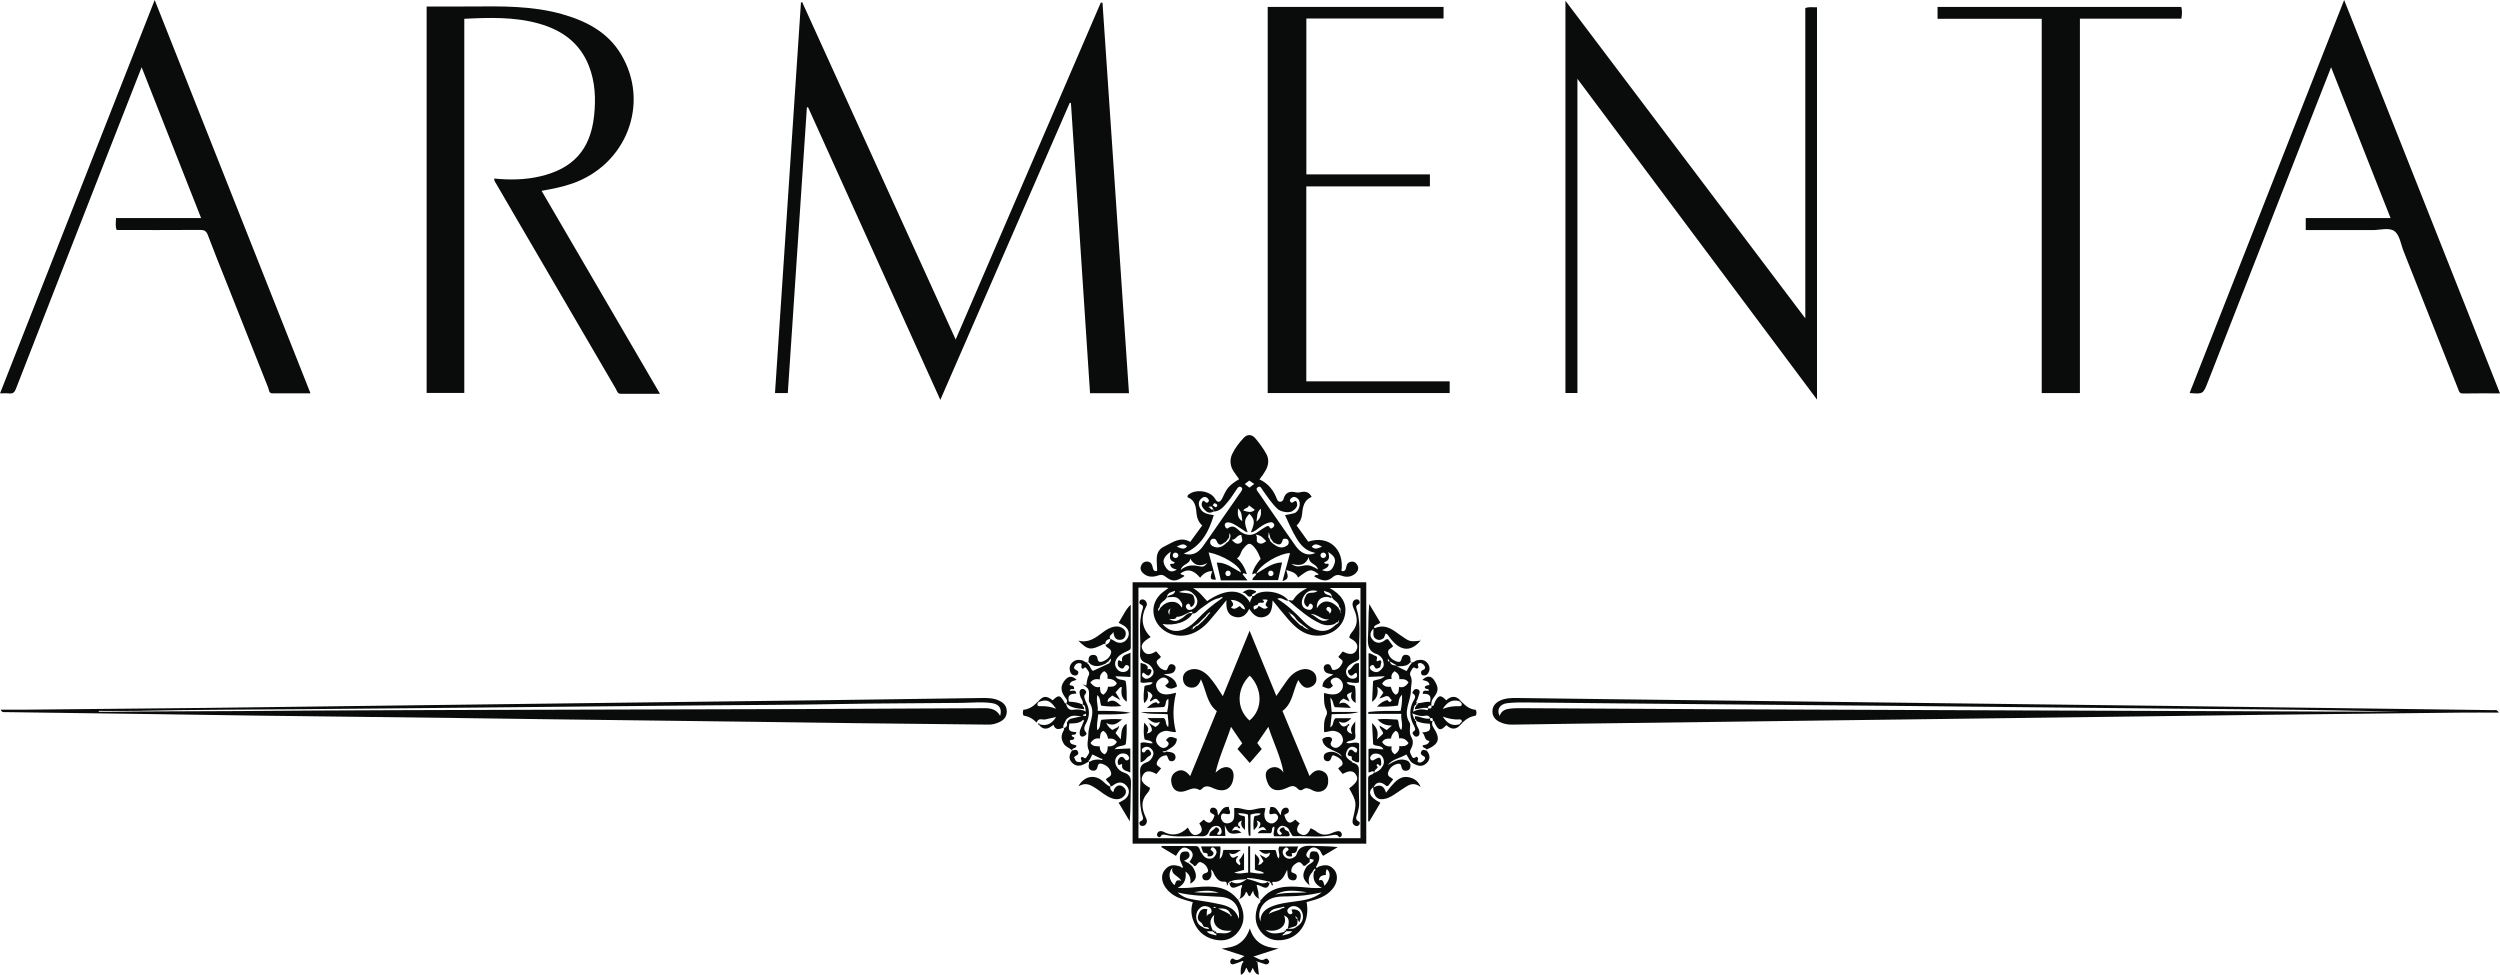 <?xml version="1.0" encoding="utf-8"?>
<!-- Generator: Adobe Illustrator 24.3.0, SVG Export Plug-In . SVG Version: 6.00 Build 0)  -->
<svg version="1.1" id="Layer_1" xmlns="http://www.w3.org/2000/svg" xmlns:xlink="http://www.w3.org/1999/xlink" x="0px" y="0px"
	 viewBox="0 0 798.69 311.42" style="enable-background:new 0 0 798.69 311.42;" xml:space="preserve">
<style type="text/css">
	.st0{clip-path:url(#SVGID_2_);}
	.st1{clip-path:url(#SVGID_4_);}
	.st2{clip-path:url(#SVGID_6_);}
	.st3{clip-path:url(#SVGID_8_);fill:#0A0B0B;}
</style>
<g id="Vector_Smart_Object_1_">
	<g>
		<defs>
			<rect id="SVGID_1_" x="-52.04" y="-30.65" width="898.36" height="362.33"/>
		</defs>
		<clipPath id="SVGID_2_">
			<use xlink:href="#SVGID_1_"  style="overflow:visible;"/>
		</clipPath>
		<g class="st0">
			<defs>
				<rect id="SVGID_3_" x="-52.04" y="-30.65" width="898.36" height="362.33"/>
			</defs>
			<clipPath id="SVGID_4_">
				<use xlink:href="#SVGID_3_"  style="overflow:visible;"/>
			</clipPath>
			<g class="st1">
				<defs>
					<rect id="SVGID_5_" width="798.69" height="311.42"/>
				</defs>
				<clipPath id="SVGID_6_">
					<use xlink:href="#SVGID_5_"  style="overflow:visible;"/>
				</clipPath>
				<g class="st2">
					<defs>
						<rect id="SVGID_7_" width="798.69" height="311.42"/>
					</defs>
					<clipPath id="SVGID_8_">
						<use xlink:href="#SVGID_7_"  style="overflow:visible;"/>
					</clipPath>
					<path class="st3" d="M360.68,125.61h-12.44c-2.04-30.93-4.07-61.81-6.1-92.69c-0.12-0.03-0.25-0.06-0.37-0.09
						c-13.74,31.53-27.48,63.06-41.36,94.92c-14.18-31.37-28.21-62.42-42.25-93.47c-0.13,0.01-0.26,0.02-0.38,0.03
						c-2.03,30.39-4.06,60.78-6.1,91.27h-4.09c2.77-41.61,5.53-83.18,8.29-124.75c0.13-0.06,0.25-0.12,0.38-0.18
						c16.31,35.84,32.61,71.69,49.05,107.82c15.53-36.04,30.95-71.84,46.37-107.64c0.18,0.02,0.36,0.04,0.54,0.05
						C355.03,42.39,357.85,83.91,360.68,125.61"/>
					<path class="st3" d="M136.29,2.08c4.82,0,9.52,0.03,14.21-0.01c9.76-0.08,19.53-0.24,29.04,2.44
						c7.69,2.17,14.56,5.68,18.85,12.82c9.37,15.58,1.82,35.33-15.7,41.35c-3.05,1.05-6.19,1.67-9.67,2.28
						c12.62,21.64,25.14,43.09,37.83,64.85c-4.4,0-8.48,0-12.56,0c-1.06,0-1.19-0.98-1.57-1.63
						c-10.33-17.67-20.65-35.35-30.96-53.04c-2.37-4.06-4.73-8.12-7.09-12.18c-0.33-0.56-0.79-1.08-0.81-1.92
						c4.97,0.49,9.86,0.43,14.67-0.69c10.55-2.45,16.1-8.54,17.26-19.3c0.59-5.44,0.38-10.88-1.69-16.09
						c-2.93-7.37-8.68-11.4-16.04-13.45c-7.75-2.15-15.68-1.9-23.73-1.51v119.53h-12.03V2.08z"/>
					<path class="st3" d="M580.5,127.67c-25.63-34.31-50.94-68.21-76.55-102.49v100.37h-3.83V0.24
						c25.59,33.88,50.98,67.5,76.63,101.46V2.58c1.35-0.49,2.52-0.19,3.74-0.26V127.67z"/>
					<path class="st3" d="M64.25,69.67c-6.4-16.23-12.62-32.02-19-48.19C41.4,31.3,37.71,40.7,34.03,50.1
						C24.37,74.8,14.7,99.51,5.08,124.23c-0.44,1.14-0.98,1.6-2.17,1.46c-0.86-0.1-1.74-0.02-2.9-0.02
						C16.47,83.8,32.87,42.09,49.42,0C66.09,42.09,82.59,83.73,99.2,125.67c-4.22,0-8.22,0.02-12.21-0.01
						c-1.12-0.01-1.04-1.1-1.3-1.78c-4.44-11.14-8.85-22.29-13.26-33.44c-2.02-5.11-4.1-10.19-6.03-15.34
						c-0.49-1.3-1.12-1.65-2.46-1.65c-8.88,0.07-17.76,0.03-26.66,0.03c-0.5-1.26-0.25-2.45-0.21-3.82H64.25z"/>
					<path class="st3" d="M748.9,0c16.68,42.11,33.2,83.8,49.79,125.68c-4.09,0-7.98-0.05-11.86,0.03
						c-1.16,0.02-1.25-0.75-1.53-1.47c-5.79-14.64-11.58-29.28-17.38-43.91c-0.89-2.23-1.26-5.18-2.91-6.46
						c-1.68-1.3-4.66-0.35-7.07-0.36c-7.05-0.04-14.11-0.01-21.31-0.01v-3.84h27.09c-6.35-16.12-12.6-31.97-18.99-48.17
						c-3.36,8.56-6.56,16.73-9.76,24.89c-9.87,25.2-19.73,50.41-29.59,75.61c-1.53,3.91-1.51,3.92-5.85,3.57
						C715.95,83.82,732.33,42.15,748.9,0"/>
					<polygon class="st3" points="405,125.57 405,2.21 461.18,2.21 461.18,5.91 417.35,5.91 417.35,55.71 456.82,55.71 
						456.82,59.55 417.33,59.55 417.33,121.83 463.14,121.83 463.14,125.57 					"/>
					<path class="st3" d="M664.48,5.96v119.61h-12.2V6H619V2.22h77.88c0.3,1.17,0.25,2.4,0.01,3.74H664.48z"/>
					<path class="st3" d="M0.22,226.73c2.44,0,4.66,0.02,6.88,0c19.51-0.18,39.02-0.35,58.53-0.57c22.53-0.26,45.07-0.57,67.6-0.85
						c20.52-0.26,41.03-0.51,61.55-0.77c22.47-0.28,44.93-0.54,67.4-0.83c17.08-0.22,34.16-0.48,51.25-0.71
						c1.95-0.03,3.9-0.04,5.73,0.82c1.52,0.71,2.51,1.75,2.48,3.55c-0.03,1.71-1,2.71-2.45,3.36c-1.05,0.47-2.14,0.78-3.31,0.77
						c-14.06-0.15-28.12-0.29-42.18-0.46c-10.69-0.13-21.39-0.3-32.08-0.43c-22.74-0.29-45.48-0.56-68.21-0.85
						c-9.35-0.12-18.7-0.27-28.05-0.38c-20.65-0.25-41.3-0.48-61.95-0.74c-11.3-0.14-22.6-0.34-33.9-0.49
						c-16.01-0.22-32.02-0.42-48.03-0.65C1.13,227.47,0.67,227.7,0.22,226.73 M31.57,227.11c0,0.1,0,0.2-0.01,0.3
						c0.84,0,1.68,0.01,2.52,0c14.12-0.2,28.25-0.12,42.37-0.24c32.7-0.28,65.41-0.32,98.11-0.43c27.59-0.09,55.18-0.13,82.77-0.22
						c18.57-0.06,37.14-0.19,55.71-0.26c2.4-0.01,4.97-0.32,6.48,2.47c0.67-2.32-0.29-3.76-2.63-4.1c-3.15-0.47-6.31-0.12-9.47-0.08
						c-13.25,0.16-26.5,0.12-39.75,0.38c-13.86,0.27-27.72,0.28-41.58,0.41c-15.74,0.15-31.49,0.3-47.23,0.45
						c-27.11,0.26-54.22,0.55-81.34,0.77c-17.96,0.15-35.92,0.15-53.88,0.54C39.63,227.18,35.6,227.11,31.57,227.11"/>
					<path class="st3" d="M798.3,227.66c-4.37,0-8.49-0.04-12.6,0.01c-20.92,0.22-41.85,0.45-62.77,0.7
						c-21.8,0.27-43.59,0.57-65.39,0.85c-20.04,0.26-40.09,0.51-60.13,0.77c-11.77,0.15-23.55,0.31-35.32,0.46
						c-19.98,0.26-39.96,0.51-59.94,0.77c-6.32,0.08-12.64,0.18-18.96,0.28c-1.51,0.03-2.95-0.24-4.28-0.95
						c-1.25-0.67-2.09-1.69-2.11-3.2c-0.02-1.59,0.82-2.67,2.15-3.38c1.78-0.95,3.73-1.01,5.7-0.98c10.43,0.14,20.85,0.28,31.28,0.4
						c15.54,0.19,31.08,0.37,46.62,0.56c23.14,0.28,46.28,0.56,69.42,0.84c20.32,0.24,40.64,0.48,60.95,0.73
						c12.44,0.15,24.89,0.33,37.34,0.49c9.82,0.13,19.64,0.25,29.46,0.38c12.31,0.16,24.62,0.31,36.93,0.48
						C797.12,226.86,797.72,226.59,798.3,227.66 M766.82,227.34c-6.97-0.13-13.95-0.28-20.92-0.4c-16.28-0.29-32.57-0.36-48.85-0.52
						c-13.19-0.13-26.38-0.25-39.56-0.38c-16.28-0.17-32.56-0.35-48.84-0.5c-13.32-0.13-26.65-0.23-39.97-0.35
						c-17.76-0.16-35.52-0.32-53.29-0.49c-9.15-0.09-18.3-0.21-27.45-0.28c-2.15-0.02-4.32-0.02-6.45,0.23
						c-2.38,0.29-3.43,2.11-2.39,4.1c0.62-2.02,2.27-2.26,3.9-2.42c1.07-0.11,2.15-0.08,3.23-0.08c20.66,0.11,41.32,0.24,61.98,0.33
						c32.84,0.14,65.69,0.27,98.53,0.39c30.28,0.11,60.57,0.22,90.85,0.33c2.08,0.01,4.17,0.03,6.25,0.04
						C751.49,227.35,759.16,227.34,766.82,227.34"/>
					<path class="st3" d="M402.37,153.16c2.82,1.27,4.53,3.51,5.59,6.31c0.18,0.46,0.51,0.84,1.02,0.84c0.61,0,0.96-0.43,1.11-0.99
						c0.56-2.12,2.11-2.46,3.92-2.03c0.64,0.15,1.13,0.04,1.72-0.09c1.35-0.29,2.52-0.01,3.32,1.54c-2.45,1.02-2.85,3.17-3.05,5.45
						c-0.12,1.38-0.64,2.6-1.76,3.69c1.25,1.74,2.48,3.46,3.71,5.17c6.47-2.18,11.59,2.33,10.62,9.35c1.15,0.32,1.4-0.5,1.53-1.28
						c0.16-1.02,0.72-1.59,1.69-1.69c0.9-0.09,1.55,0.44,1.91,1.22c0.46,0.99,0.1,1.88-0.65,2.54c-1.27,1.12-2.8,1.33-4.35,0.76
						c-1.19-0.44-2.08-0.33-3.06,0.54c-1.95,1.71-3.86,0.78-5.76-0.3c0.24-0.78,1.08-0.26,1.41-0.73c-2.45-1.84-2.96-1.77-6.58,1.05
						c-0.66-1.61-2.14-1.88-3.78-2.41c0.26,1.37,1.37,2.84-1.2,3.54c0.86-3.21,1.63-6.07,2.41-8.96c-3.49,0.15-9.41,3.58-10.85,6.6
						c2.84-1.58,5.12-3.53,8.31-3.6c-0.45,1.98-0.86,3.78-1.28,5.65h-8.17c-0.12-0.89,0.98-1.16,1.14-1.86
						c-0.46-0.82-0.81,0.21-1.25-0.07c0.41-1.87,1.5-3.38,2.71-4.85c-0.42-1.05-0.82-2.09-1.49-3.02c-1.75-2.42-2.45-2.38-4.28,0.06
						c-0.66,0.89-0.69,2.18-1.81,2.76c1.62,1.32,2.5,3.08,3.15,4.99c-0.48,0.32-0.82-0.69-1.33,0.14c0.39,0.49,0.83,1.03,1.56,1.94
						h-4.39h-4.12c-0.45-1.93-0.87-3.74-1.32-5.69c3.08-0.07,5.24,1.88,7.78,3.15c-0.48-2.26-5.77-5.5-10.37-6.42
						c0.8,2.98,1.56,5.83,2.33,8.71c-1.82,0.13-2.01-0.37-1.16-2.68c-1.26-0.17-2.95,0.7-3.87,2.09c-1.73-2.06-3.7-3.27-6.27-1.38
						c0.21,0.69,1.07,0.24,1.23,0.86c-2.74,1.79-3.82,1.88-6.14,0.09c-0.85-0.66-1.54-0.54-2.38-0.26c-1.55,0.52-3.07,0.5-4.4-0.54
						c-0.76-0.6-1.32-1.41-0.97-2.46c0.3-0.89,0.95-1.51,1.94-1.49c1.13,0.02,1.61,0.79,1.82,1.81c0.15,0.75,0.38,1.46,1.41,1.19
						c0.11-2.83-1.12-6.2,2.29-7.81c2.54-1.19,5.08-3.37,8.29-1.46c1.28-1.75,2.5-3.43,3.83-5.25c-1.21-1.08-1.72-2.51-1.84-4.06
						c-0.17-2.17-0.6-4.17-2.86-4.97c0.05-0.37,0.02-0.54,0.09-0.61c2.24-2.2,7.27-1.53,8.77,1.17c0.68,1.21,1.49,1.21,2.18-0.09
						c0.65-1.25,1.12-2.58,2.07-3.66c0.94-1.07,2.14-1.8,3.38-2.57c-0.63-0.89-1.19-1.63-1.7-2.4c-1.16-1.76-1.38-3.71-0.54-5.57
						c0.89-1.96,2.26-3.66,3.71-5.24c1.16-1.26,2.64-1.13,3.7,0.13c1.29,1.53,2.5,3.18,3.48,4.92c1.07,1.9,0.75,3.9-0.4,5.73
						C403.66,151.48,403.07,152.21,402.37,153.16 M392.67,171.71c-0.35,0.46-0.7,0.92-1.05,1.38c-0.97,0.44-1.99,1.87-2.85-0.08
						c-0.24-0.54-0.46-0.95-1.11-0.9c-0.51,0.04-0.88,0.32-1.01,0.81c-0.17,0.67,0.15,1.22,0.69,1.52c1.81,0.98,3.27,0.27,4.55-1.08
						c0.64-0.26,0.85-0.86,1.07-1.43c0.19-0.5,0.25-0.99-0.18-1.65C392.74,170.86,392.7,171.28,392.67,171.71 M405.6,172.14
						c0,0.69,0.51,1.04,0.96,1.44c1.36,1.09,2.79,1.89,4.52,0.79c0.48-0.3,0.72-0.79,0.61-1.38c-0.08-0.43-0.32-0.75-0.75-0.84
						c-0.47-0.11-1.06-0.1-1.19,0.44c-0.52,2.17-1.76,1.17-2.88,0.72c-0.33-0.46-0.67-0.93-1-1.39c-0.13-0.48-0.25-0.96-0.51-1.93
						C405.22,171.11,404.99,171.7,405.6,172.14 M387.67,162.65c-0.32,0.25-0.07,0.52-0.04,0.79c-1.15,0.71-2.05,0.25-2.85-0.62
						c-0.78-0.84-1.28-1.75-0.44-2.84c0.63-0.05,1.01,1.18,1.73,0.34c0.3-0.35,0.09-0.75-0.21-1.07c-0.64-0.68-1.33-0.58-1.97-0.06
						c-1.03,0.84-1.12,1.84-0.55,3.05c0.9,1.9,2.7,2.04,4.43,2.33c-1.61,5.51-4.18,10.09-9.61,12.29c2.43,0.74,4.41,0.07,6.1-2.26
						c1.64-2.27,3.21-4.6,4.82-6.9c2.45-3.51,4.89-7.02,7.34-10.54c0.35-0.51,0.76-1.11,0.05-1.56c-0.58-0.37-0.99,0.16-1.3,0.61
						c-0.97,1.37-1.82,2.84-2.91,4.11c-1.24,1.44-2.42,3.09-4.64,3.12c0.01-0.26,0.02-0.52,0.03-0.78
						c-0.32-0.32-0.57-0.66-0.25-1.12c0.5-0.12,0.84,1.07,1.41,0.18c0.22-0.35-0.05-0.64-0.33-0.79c-0.7-0.39-0.86,0.18-1.05,0.67
						c-0.26,0.71-0.9-0.18-1.33,0.45C386.76,162.04,386.76,163.23,387.67,162.65 M398.16,170c-1.01-0.67-1.99-1.36-3.02-1.99
						c-0.85-0.52-1.72-1.05-2.76-1.13c-0.63-0.04-1.1,0.26-1.11,0.88c0,0.56,0.62,1.3,0.95,1.05c2.15-1.61,3.15,0.56,4.49,1.32
						c1.78,1.01,3.39,1.04,5.06-0.14c0.77-0.54,1.55-1.06,2.35-1.54c0.44-0.26,1.06-0.7,1.41-0.09c0.36,0.62,0.66,0.59,1.07,0.23
						c0.34-0.3,0.71-0.66,0.39-1.21c-0.28-0.48-0.73-0.6-1.21-0.51c-1.28,0.24-2.35,0.92-3.41,1.65c-0.83,0.57-1.53,1.41-2.77,1.55
						c1.39-3.11,1.29-4.12-0.45-5.94c-1.63,1.77-1.74,2.57-0.71,5.45C398.35,169.74,398.25,169.87,398.16,170 M410.54,164.56
						c1.05-0.21,1.98-0.34,2.88-0.59c1.66-0.46,2.45-3.43,1.25-4.6c-0.58-0.56-1.26-0.86-1.99-0.34c-0.36,0.26-0.8,0.69-0.48,1.19
						c0.65,1.01,1.2-0.39,1.89-0.16c0.84,1.5-0.05,2.42-1.13,3.18c-1.11,0.79-3.79,0.31-4.81-0.65c-1.88-1.77-3.26-3.9-4.74-5.98
						c-0.39-0.55-0.74-1.58-1.64-0.91c-0.73,0.55-0.02,1.22,0.34,1.74c2.13,3.09,4.27,6.17,6.41,9.25c1.8,2.59,3.59,5.19,5.42,7.76
						c1.8,2.52,4.03,3.27,6.32,2.21C416.17,175.69,414.57,173.71,410.54,164.56 M374.03,176.22c-2.57,1.88-2.93,3.28-1.36,5.35
						c0.77,1.01,1.79,1.4,3.3,0.38c-1.23-0.24-1.96-0.64-2.16-1.66c0.37-0.48,1.25,0.25,1.48-0.68
						C373.44,179.13,373.62,177.75,374.03,176.22 M422.35,182.14c1.78,0.7,2.82,0.38,3.52-0.97c1.15-2.23,0.82-3.3-1.55-4.82
						c0.47,1.5,0.49,2.79-1.28,3.27c0.25,0.94,1.19,0.1,1.47,0.73C424.3,181.38,423.42,181.63,422.35,182.14 M380.24,178.4
						c-0.04,1.94-2.58,1.66-3.02,3.7c1.83-1.53,3.58-1.68,5.5-1.26c1.73,0.38,2.02,0.19,3.01-0.96
						C383.33,181.18,381.45,180.66,380.24,178.4 M412.58,180.13c1.67,1.36,3.06,0.65,4.39,0.49c1.5-0.19,2.73,0.49,4.1,1.31
						c-0.44-1.97-2.99-1.62-2.9-3.97C417.05,180.4,415.64,180.94,412.58,180.13 M393.5,172.43c0.8,0.92,1.65,1.68,2.76,1.03
						c1.15-0.67,0.32-1.67,0.32-2.56C395.17,170.82,394.85,172.55,393.5,172.43 M401.17,170.8c0.91,1.02-0.3,2.09,0.95,2.7
						c0.92,0.45,1.6-0.01,2.42-0.6C403.64,172.09,403.14,171.02,401.17,170.8 M399,161.44c-0.18,1.02-1.43,0.76-1.79,1.66
						c1.26,0.35,2.5,0.91,3.68-0.22C400.32,162.45,399.75,162.02,399,161.44 M401.41,166.62c1.63-1.22,1.48-2.56,1.4-4.11
						C401.42,163.6,401.69,165,401.41,166.62 M399.17,155.79c0.57-0.45,1.03-0.81,1.52-1.19c-0.57-0.39-1.09-0.74-1.58-1.07
						c-0.51,0.39-0.95,0.73-1.43,1.1C398.16,155,398.62,155.36,399.17,155.79 M395.5,162.42c-0.05,1.65-0.29,3.05,1.38,4.06
						C396.65,165.05,396.91,163.69,395.5,162.42 M375.93,174.63c1.3,0.47,2.3,1.2,3.3-0.05
						C378.17,173.39,377.2,174.05,375.93,174.63 M422.37,174.63c-1.29-0.62-2.29-1.24-3.3,0.03
						C420.13,175.74,421.11,175.13,422.37,174.63 M405.98,184.08c0.49-0.09,0.87-0.31,0.87-0.87c0-0.54-0.33-0.87-0.83-0.9
						c-0.54-0.03-0.84,0.34-0.86,0.85C405.13,183.7,405.46,183.98,405.98,184.08 M393.18,183.11c-0.1-0.45-0.36-0.85-0.89-0.8
						c-0.5,0.05-0.82,0.4-0.8,0.93c0.02,0.56,0.39,0.85,0.89,0.82C392.87,184.03,393.18,183.7,393.18,183.11 M423.69,177.41
						c-0.12-0.49-0.38-0.88-0.92-0.87c-0.51,0.01-0.9,0.33-0.9,0.86c-0.01,0.54,0.39,0.86,0.9,0.86
						C423.27,178.27,423.59,177.93,423.69,177.41 M376.47,177.46c-0.05-0.5-0.33-0.85-0.85-0.91c-0.56-0.07-0.88,0.33-0.95,0.8
						c-0.07,0.53,0.3,0.87,0.82,0.91C376.01,178.3,376.34,177.99,376.47,177.46"/>
					<path class="st3" d="M361.84,186.03h74.65v83.5h-74.65V186.03z M385.76,196.3c-0.26,0.01-0.38,0.16-0.4,0.4
						c-0.14,0.13-0.27,0.27-0.41,0.4c-0.14,0.13-0.27,0.27-0.41,0.4c-0.14,0.13-0.28,0.26-0.42,0.39c-0.13,0.14-0.27,0.27-0.4,0.4
						c-0.13,0.14-0.26,0.28-0.4,0.41c-0.13,0.13-0.27,0.27-0.41,0.4c-0.32,0.23-0.64,0.46-0.96,0.68c-0.3,0.39-1.24,0.38-0.79,1.25
						c-0.19-0.05-0.34-0.41-0.6-0.04c0.22,0.01,0.41,0.03,0.6,0.04c0.35-0.34,0.7-0.68,1.05-1.03c0.47,0.01,0.72-0.35,1.01-0.63
						l0.46-0.4c0.15-0.14,0.3-0.28,0.46-0.42c0.13-0.14,0.26-0.27,0.4-0.41c0.12-0.13,0.23-0.25,0.35-0.38
						c0.13-0.14,0.25-0.27,0.37-0.4c0.12-0.14,0.25-0.27,0.37-0.41c0.11-0.15,0.22-0.3,0.33-0.45c0.13-0.15,0.25-0.29,0.38-0.44
						c0.18-0.13,0.49-0.22,0.15-0.49c-0.02-0.01-0.22,0.21-0.33,0.31C385.91,195.91,385.78,196.04,385.76,196.3 M414.58,198.31
						c-0.14-0.13-0.27-0.27-0.4-0.4c-0.51-0.84-1.12-1.58-2.06-1.98c-0.1-0.12-0.21-0.25-0.31-0.37c-0.05,0.04-0.1,0.09-0.14,0.13
						c0.12,0.11,0.24,0.22,0.36,0.33c0.39,0.95,1.17,1.57,1.88,2.25c0.1,0.1,0.21,0.2,0.31,0.31c0.14,0.14,0.27,0.27,0.41,0.41
						c0.44,0.42,0.82,0.93,1.49,1.02c0.42,0.63,1.08,0.83,2.19,1.24c-0.91-0.68-1.42-1.07-1.93-1.45c-0.46-0.36-0.93-0.73-1.39-1.09
						L414.58,198.31z M427.69,197.74c0.12,0.03,0.15-0.37,0.32-0.06c-0.11,0.03-0.21,0.07-0.32,0.11c0.12,0.4-0.58,0.81,0.02,1.2
						c-0.61-0.52-0.92,0.11-1.33,0.35c-1.51,0.6-3.04,0.54-4.5-0.12c-3.91-1.76-7.02-4.65-10.26-7.36c0.47-0.44,1.14,0.48,1.67-0.39
						c0.93-1.52,2.35-2.61,4.32-3.58h-36.5c1.95,0.99,3.16,2.69,4.53,4.15c6.22-4.25,11.31-3.99,13.75,0.56
						c-0.12-1.1,0.9-1.45,0.59-2.34l-0.06,0.06c0.7,0.4,1.02-0.32,1.46-0.55c2.94-1.62,8.37-0.52,10.28,2.13
						c-1.24,0.21-2.16-1.35-3.61-0.59c3.21,1.94,5.81,4.5,8.36,7.12c0.99,1.01,2.06,1.9,3.36,2.49c2.59,1.18,4.84,0.77,6.9-1.27
						c0.34-0.22,0.68-0.45,1.01-0.67C427.69,198.57,427.69,198.15,427.69,197.74 M373.62,196.52l0.05-0.11l-0.1,0.07
						c0.12-0.71-0.05-1.48,0.48-2.12C372.92,194.95,373.16,195.72,373.62,196.52 M380.93,189.95c0.13,0.14,0.25,0.28,0.38,0.42
						c0.36,1.28,0.85,2.59-0.75,3.59c-0.47-0.26-0.27-1.14-1.01-1.1c-0.73,0.37-0.89,0.96-0.39,1.6c0.43,0.54,1.09,0.47,1.67,0.24
						c1.34-0.52,2.65-2.68,0.74-4.66c-0.11-0.11-0.21-0.23-0.32-0.34c-1.45-1.48-3.05-1.13-4.67-0.58
						C378.02,189.56,379.55,189.29,380.93,189.95 M375.89,197.05c-0.21,0.36-0.42-0.06-0.64,0c0.23-0.14,0.45-0.23,0.66,0.04
						c-0.41,1.02-1.42,0.52-2.36,0.74c1.88,0.85,2.28,0.71,4.05-0.32c1.07-0.62,1.8-2.1,3.41-1.55c-1.5,2.65-5.63,4.1-9.63,3.36
						c1.87,2.29,4.42,2.87,7.13,1.62c1.62-0.74,2.9-1.92,4.1-3.19c2.27-2.4,4.74-4.55,7.48-6.39c0.19-0.14,0.38-0.29,0.6-0.47
						c-0.41-0.21-0.7-0.18-0.93,0.13c-2.57,0.43-4.39,2.2-6.42,3.6c-0.75,0.51-1.23,1.54-2.38,1.38c-0.27-0.06,0.34-0.81-0.54-0.54
						C378.89,195.92,377.61,197.14,375.89,197.05 M402.01,193.57c0.99,0.2,1.75,1.63,3.07,0.44c-1.46-0.7-0.36-1.52-0.08-2.33
						c-0.57-0.24-1.09-0.22-1.8-0.03c1.17,0.54,0.41,0.94,0.07,0.92c-0.7-0.05-1.3-0.16-1.53,0.7c-0.78,0.16-1.7,0.2-1.07,1.5
						C401.21,194.46,401.92,194.39,402.01,193.57 M417.1,189.66c-1.71,2.04-1.61,4.29,0.29,4.97c0.65,0.23,1.5,0.45,1.93-0.44
						c0.17-0.34,0.19-0.78-0.18-1.1c-1.11-0.92-0.8,0.97-1.59,0.77c-1.5-1.22-0.88-2.56-0.16-3.91c0.91-1.01,2.45-0.16,3.51-1.16
						C419.39,188.47,418.12,188.58,417.1,189.66 M370.74,194.15c0.96-1.08,2.05-1.81,3.6-1.88c1.46-0.06,2.43,0.57,3.21,1.86
						c0.43-1.12-0.12-1.73-0.59-2.36c-1.12-1.52-2.7-0.94-4.16-0.93c0.57-1.07,2.41-0.43,2.62-2.12c-1.07,0.5-2.47,0.43-2.62,2.09
						c-0.57,1.2-2.27,1.55-2.34,3.12c-0.33,0.31-0.62,0.64-0.36,1.35C370.38,194.79,370.56,194.47,370.74,194.15 M425.51,190.84
						c-0.47,0.38-0.87-0.1-1.31-0.13c-2.28-0.18-3.68,1.24-3.49,3.63c1.59-2.84,4.19-2.91,6.87-0.21c0.13,0.6,0.79,0.97,0.72,1.66
						c0.05-0.04,0.1-0.08,0.21-0.17c-0.58-0.42,0.1-1.31-0.66-1.7c-0.06-1.57-1.74-1.94-2.34-3.12c-0.08-1.73-1.57-1.55-2.58-2.09
						C423.12,190.38,424.94,189.77,425.51,190.84 M363.71,187.73v80.05h70.93v-79.93h-9.86c3.66,2.05,5.67,4.7,4.89,8.66
						c-0.81,4.16-4.83,6.84-9.37,6.55c-3.83-0.24-6.4-2.53-8.74-5.2c-1.66-1.9-3.23-3.89-5.01-6.05c-0.07,3.38-0.83,4.77-2.7,5.29
						c-1.78,0.5-3.3-0.3-4.76-2.61c-0.86,1.96-2.32,3.09-4.42,2.63c-2.5-0.55-3.05-2.58-2.84-5.38c-2.13,2.58-3.83,4.74-5.65,6.8
						c-3.66,4.13-8.26,5.53-12.4,3.88c-5.42-2.16-7.05-8.49-3.17-12.46c0.75-0.77,1.71-1.35,2.68-2.1
						c-0.37-0.06-0.55-0.13-0.74-0.13C369.65,187.73,366.75,187.73,363.71,187.73 M393.25,194.02c1.24,1.11,2-0.06,2.89-0.4
						c0.38,0.61,0.9,0.97,1.59,1.09c0.04-1.45-2.5-3.21-4.53-3.05C393.79,192.47,394.54,193.29,393.25,194.02 M424.62,197.84
						c-2.26,0.41-3.8-1.76-5.95-1.73C420.61,196.84,422,199.44,424.62,197.84 M424.72,196.15c0.82-0.88,0.78-1.53,0.11-2.1
						c-0.26-0.22-0.66-0.27-0.89,0.03C423.09,195.18,425.01,195.16,424.72,196.15"/>
					<path class="st3" d="M395.21,274.01c-0.81,1.15-0.11,1.76,0.79,2.4c0.81-0.68-0.6-1.33,0.13-1.99
						c0.47-0.42,0.72-1.09,1.31-2.02v5.51c-0.86,0.23-1.73,0.47-3.15,0.85c1.83,0.63,3.07,0.05,4.47,0.02v-4.25v-4.15
						c0.21-0.01,0.42-0.02,0.63-0.02v8.36c1.58,0.16,2.83,0.59,4.48,0.25c-1.01-0.88-2.07-0.58-2.96-1.16v-5.05
						c1,0.96,2.04,1.8,1.02,3.51c1,0.08,1.23-0.62,1.74-1.14c-0.3-0.54-0.62-1.09-1.2-2.12c0.91,0.52,1.38,0.79,1.99,1.14
						c0.48-0.39,1.23-0.55,1.24-1.74c-1.43,0.78-2.43,0.2-3.52-0.86h5.26c0.56,0.77,0.23,1.86,1.09,2.71
						c0.61-1.32-0.51-2.53,0.16-3.83h6.07c-0.57,0.82-0.17,2.22-1.86,2.11c-0.63-0.04,0.47,1.2-0.64,1.1
						c-0.55-0.05-1.06-0.04-1.38-0.61c-0.55-0.94,0.71-1.12,0.82-1.67c-0.44-0.81-0.92-0.75-1.37-0.29
						c-0.43,0.44-0.7,0.94-0.49,1.63c0.41,1.33,1.76,2.01,3.04,1.45c0.56-0.24,1.17-0.59,1.34-1.16c0.88-2.96,3.14-2.87,5.56-2.74
						c2.48,0.13,4.96,0.03,7.62,0.38c-1.54,0.92-3.08,1.85-4.63,2.77c-0.79-0.51-0.65-1.68-1.57-2.04c-1.46-1.13-2.6-0.6-3.48,0.75
						c-0.66,1.02-0.48,1.49,0.62,2.23c0.08-2.35,0.36-2.61,2.41-2.2c1.29,1.51,0.63,2.98-0.1,4.44c-0.13,0.19-0.38,0.4-0.09,0.62
						c0.3,0.22,0.4-0.12,0.56-0.27c2.46-0.91,3.89-0.62,5.21,1.05c1.11,1.4,1.05,3.61-0.19,5.43c-1.65,2.42-4.12,3.53-6.83,4.26
						c-0.63,0.17-1.26,0.35-1.89,0.52c1.14,5.85-1.93,11.05-7.05,12.02c-2.99,0.57-5.64-0.1-7.57-2.56
						c-2.07-2.64-2.01-5.54-0.84-8.56c0.22-0.57,1.22-1.01,0.47-1.83l-0.03,0.01c0.16,0.33,0.41,0.32,0.6,0.08
						c3.41-4.32,8.12-4.36,12.96-3.94c1.9,0.17,3.79,0.41,6.36,0.26c-2.39-1.17-2.88-2.77-2.63-4.69c0.04-0.18,0.07-0.37,0.11-0.56
						c0.31-0.21,0.65-0.41,0.3-1c-0.23,0.29-0.41,0.52-0.59,0.76c-0.09,0.16-0.19,0.32-0.28,0.48c-1.11,1.15-1.41,2.51-0.83,4.21
						c-2.39-1.98-2.58-3.45-0.96-6.01l0.41-0.4c0.16-0.11,0.31-0.22,0.47-0.34c0.15-0.1,0.3-0.21,0.45-0.31
						c0.34-0.27,0.8-0.42,0.98-1.15c-0.67,0.01-1.58-0.98-1.32,0.76c-0.17,0.11-0.34,0.23-0.51,0.34c-0.16,0.15-0.33,0.29-0.49,0.43
						c-0.12,0.04-0.2,0.13-0.24,0.25c-0.24,0.07-0.62,0.28-0.69,0.2c-0.62-0.66-1.1-1.67-2.25-0.94c-1.04,0.66-1.88,1.49-1.68,2.92
						c0.74,0.45,2.01,0.4,1.67,1.8c-0.15,0.63-0.58,0.88-1.18,0.84c-2.02-0.14-1.62-1.8-1.83-3.4c-1,2.12-1.81,4.03-4.32,3.88
						c-1.11-0.06,0.21,1.02-0.4,1.14c-0.63-0.08-0.05-1.07-0.86-0.87l0.03,0.03c0.09-0.39-0.1-0.5-0.44-0.45l0.05,0.03
						c-2.26-0.52-4.51-1.04-6.83-1.15c-0.02,0-0.05,0.22-0.08,0.34l0.03-0.02c-1.74,0.42-3.62-0.01-5.3,0.82l0.05-0.03
						c-0.32-0.02-0.47,0.13-0.45,0.45l0.03-0.04c-0.8-0.12-0.17,0.8-0.79,0.94c-0.04-0.6,0.18-1.35-0.95-1.26
						c-1.44,0.12-2.26-0.96-2.96-2.07c-0.33-0.53-0.35-1.25-1.16-1.8c0.13,0.9,0.33,1.59,0.04,2.24c-0.31,0.73-0.75,1.26-1.65,1.21
						c-0.63-0.03-1.02-0.33-1.13-0.94c-0.15-0.83,0.33-1.22,1.07-1.41c1.02-0.25,0.77-1.01,0.5-1.59c-0.36-0.8-1-1.39-1.83-1.78
						c-1.33-0.62-1.35,1.33-2.42,1.17c-0.11-0.36-0.36-0.57-0.7-0.7c-0.05-0.12-0.13-0.2-0.25-0.24c-0.22-0.17-0.42-0.57-0.72-0.21
						c-0.2,0.24,0.07,0.41,0.31,0.5c0.15,0.12,0.29,0.24,0.44,0.37c0.18,0.19,0.35,0.38,0.53,0.57c1.55,2.57,1.31,4.2-0.81,5.33
						c0.22-1.46,0-2.76-1.52-3.9c0.3,2.26-0.17,4-2.51,5.24c2.45,0.15,4.35-0.1,6.26-0.26c4.78-0.41,9.45-0.37,12.85,3.86
						c0.17,0.22,0.41,0.33,0.61,0l-0.03-0.01c-0.6,0.35-0.11,0.67,0.04,0.97c1.67,3.15,1.91,6.33-0.27,9.3
						c-1.9,2.6-4.66,3.36-7.72,2.65c-3.56-0.82-5.85-3.15-6.94-6.61c-0.53-1.7-0.57-3.44,0.04-5.33c-1.24-0.37-2.45-0.67-3.62-1.08
						c-2.15-0.73-3.99-1.93-5.26-3.86c-1.21-1.85-1.25-3.86-0.15-5.26c1.34-1.7,2.73-2.01,5.21-1.13c0.14,0.17,0.25,0.47,0.54,0.27
						c0.29-0.19,0.11-0.39-0.06-0.57c-0.18-0.77-0.74-1.39-0.79-2.24c-0.09-1.93,0.65-2.6,2.64-2.24c1.01,1.33,0.32,2.15-1.37,2.92
						c0.93,0.15,1.25,1.14,1.84,0.25c0.72-1.08,1.62-2.24,0.36-3.57c-2.07-1.59-3-1.27-4.72,1.71c-1.56-0.93-3.11-1.87-4.67-2.8
						c0.03-0.12,0.06-0.23,0.09-0.35c3.65,0,7.29-0.04,10.94,0.02c1.4,0.02,1.1,1.68,1.92,2.3c0.56,1.1,1.41,1.79,2.69,1.73
						c0.9-0.04,1.43-0.64,1.81-1.4c0.4-0.81,0.1-1.43-0.5-1.96c-0.55-0.48-0.96-0.26-1.24,0.39c0.31,0.59,1.56,0.91,0.65,1.89
						c-0.46,0.5-1.61,0.33-1.59,0.27c0.34-1.44-1.11-0.75-1.47-1.29c-0.19-0.56-0.38-1.11-0.62-1.83h6.14
						c0.24,1.22-0.12,2.44-0.19,4.01c1.07-0.89,0.89-1.89,1.2-2.87h5.61c-1.3,0.84-2.18,1.84-3.75,0.99
						c0.45,1.27,0.99,1.98,2.26,1.08L395.21,274.01z M392.95,292.2c0.1,0.2,0.21,0.39,0.34,0.64c0.21-0.39,0.26-0.65-0.18-0.75
						c-0.67-2.04-2.39-1.83-3.99-1.88C390.37,290.92,391.78,291.33,392.95,292.2 M409.47,289.86c-1.52,0.42-3.35,0.27-4.09,2.16
						c1.3-0.96,3.01-0.99,4.32-1.89c0.26-0.02,0.58,0.06,0.68-0.33C410.03,289.59,409.75,289.72,409.47,289.86 M414.12,296.15
						c1.87-1.13,2.53-2.65,1.96-4.49c-0.58-1.88-2.71-2.8-4.11-1.76c-0.5,0.38-0.92,0.86-0.58,1.54c0.21,0.43,0.61,0.82,1.14,0.58
						c0.83-0.36,0.01-1.01,0.14-1.5c2.64-0.19,3.59,1.47,2.42,4.17c-0.26-0.39-0.51-0.77-0.41-1.26c-0.26-0.23-0.53-0.46-0.86-0.75
						c0.23,0.91,0.23,0.91,0.86,0.7c-0.38,0.79,0.19,1.88-0.77,2.49c-0.83,0.27-1.66,0.53-2.49,0.8c0.58-2.77,0.37-3.49-1.2-4.22
						c1.44,3.38-2.04,5.73-5.92,4.62c1.92,1.76,4.08,1.05,6.21,0.64c0.17,0.66-0.82,0.5-0.76,1.2c1.02-0.45,2.25-0.29,3.06-1.39
						c-0.71-0.12-1.37,0.18-1.96-0.17c-0.19-0.56,0.2-0.6,0.58-0.66C412.36,296.75,413.32,296.87,414.12,296.15 M384.2,296.15
						c0.6,0.51,1.29,0.62,2.09,0.62c-0.38-0.99-1.41-0.27-1.84-0.9c-0.25-0.4-0.4-0.96-0.76-1.17c-1.37-0.8-1.11-1.92-0.62-3.01
						c0.49-1.09,1.36-1.62,2.69-1.15c-0.37,0.72-0.18,1.46-0.22,2.21c0.14-0.23,0.23-0.54,0.4-0.59c0.72-0.22,1.27-0.56,1.09-1.4
						c-0.16-0.75-0.79-1.03-1.47-1.2c-1.21-0.3-2.06,0.25-2.77,1.15C381.72,292.05,381.87,295.26,384.2,296.15 M388.65,298.12
						c1.53-0.18,3.21,0.61,4.85-0.78c-1.74,0.08-3.2,0.02-4.42-0.98c-1.21-0.98-1.54-2.29-1.14-4.11c-2.02,1.89-1.08,3.51-0.45,5.11
						c-0.57,0.4-1.23-0.02-1.92,0.23c0.74,0.91,1.81,0.92,2.73,1.19C389.09,299.01,388.14,298.13,388.65,298.12 M422.29,285.09
						c-3.89,0.89-7.34,1.22-10.82,1.28c-1.74,0.03-3.49-0.02-5.16,0.62c-3.2,1.23-4.84,4.49-3.61,7.35
						c-0.07-2.65,1.57-3.93,3.68-4.78c2.32-0.94,4.79-1.2,7.24-1.55C416.51,287.61,419.44,287.31,422.29,285.09 M376.21,285.11
						c1.43,1.31,2.74,1.82,4.1,2.09c2.49,0.5,5.03,0.78,7.52,1.29c3.25,0.65,6.7,1.07,7.96,5.07c0.42-4.04-1.74-6.76-5.85-7.04
						C385.49,286.2,381.02,286.28,376.21,285.11 M423.14,282.99c1.9-1.99,2.17-4.25,0.74-5.34c-0.26,0.58-0.39,1.19-0.27,1.85
						c-1.04,0.14-2.07,0.25-2.26,1.75C422.91,280.74,422.77,282.03,423.14,282.99 M377.42,281.41c-1.09-1.86-3.4-1.85-2.86-4.16
						c-1.5,1.6-1.08,4.04,0.63,5.53C375.73,282.19,375.38,280.7,377.42,281.41 M417.58,285.05c-5.07-0.81-7.59-0.65-10.24,0.78
						C410.92,284.95,414.02,285.41,417.58,285.05 M381.5,285c2.58,0.37,5.23,0.02,7.88,0.28C386.8,284.19,384.18,284.57,381.5,285
						 M388.51,290.11c-0.27-0.28-0.6-0.65-0.9-0.11C387.96,290.04,388.24,290.07,388.51,290.11"/>
					<path class="st3" d="M443.44,204.2c0.54,0.74,1.08,1.49,1.63,2.24c-0.56,0.75-1.96,0.93-1.55,2.28
						c0.38,1.24,1.26,2.07,2.43,2.51c0.65,0.24,1.5,0.55,1.76-0.59c0.21-0.97,0.66-1.64,1.8-1.4c1.02,0.21,1.14,0.99,1.12,1.86
						c0,0.17,0.1,0.35,0.16,0.52c0.82,0.22,1.23-0.51,1.85-0.66c1.33-0.32,2.57-0.22,3.46,0.96c0.7,0.93,0.82,1.99,0.24,3.02
						c-0.3,0.54-0.79,0.92-1.49,0.85c-0.34-0.04-0.66-0.1-0.79-0.49c-0.23-0.73,0.06-1.11,0.74-1.36c0.55-0.21,0.61-0.72,0.33-1.17
						c-0.46-0.75-1.15-1.06-1.82-0.92c-0.97,0.55,0.49,1.3-0.53,1.7c-0.45,0.32-1.06-0.89-1.58,0.1c-0.39,0.74-1.05,1.33-0.54,2.37
						c0.73,1.47,0.06,3.05,0.08,4.5c0.07,3.45-2.64,6.79-0.44,10.28c0.33,0.52,0.21,1.17,0.16,1.78c-0.09,1.07-0.11,2.03,0.51,3.08
						c0.66,1.11,0.42,2.53-0.25,3.66c-0.59,1,0.02,1.6,0.38,2.38c0.51,1.08,1.22-0.02,1.52,0.08c0.92,0.61,0,1.15,0.36,1.64
						c0.68,0.41,1.28,0.11,1.79-0.33c0.47-0.42,0.85-1.05,0.11-1.47c-0.66-0.38-1.21-0.71-0.82-1.51c0.41-0.83,1.1-0.52,1.74-0.26
						l0.02-0.02c1.1,1.32,1.22,2.73-0.01,3.94c-1.54,1.52-3.18,0.86-4.74-0.12c-0.17-0.18-0.34-0.35-0.52-0.53
						c-0.1-0.16-0.2-0.32-0.3-0.48c-0.3-0.51-0.59-1.01-0.94-1.61c-2.01,1.2-4.42,1.46-5.95,3.39c2.03-1.18,4.02-2.49,6.48-1.28
						c0.11,0.1,0.22,0.2,0.33,0.3c0.15,0.26,0.31,0.53,0.46,0.79c-0.01,0.91-0.1,1.81-1.24,1.99c-1.11,0.17-1.56-0.5-1.73-1.48
						c-0.15-0.89-0.82-0.81-1.39-0.65c-1.37,0.4-2.35,1.29-2.79,2.66c-0.43,1.37,0.99,1.53,1.6,2.26c-0.44,0.57-0.88,1.15-1.32,1.72
						c-0.66,0.94-1.06,0.12-1.58-0.2c-1.45-0.89-2.66-0.59-3.39,1.08c2.08-1.22,3.38-0.61,4.02,1.65c0.58-0.76,0.98-1.28,1.39-1.8
						c1.7-1.96,3.41-3.93,6.45-3c1.38,0.42,2.49,1.16,3.22,2.99c-1.7-1.33-3.11-1.08-4.46-0.23c-1.14,0.71-2.25,1.45-3.36,2.21
						c-1,0.68-2.01,1.35-3.18,1.69c-2.64,0.77-4.04-0.45-4.19-3.63c-1.83,1.58-1.05,3.3,2.33,4.97c-1.18,2-2.37,4-3.55,5.99
						c-0.12-0.02-0.24-0.04-0.36-0.06c0-4.59,0.01-9.18-0.01-13.78c-0.01-1.3,1.76-0.87,1.91-1.99c-0.65-0.59-1.13,0.22-1.8,0.11
						v-7.46c1.47-0.36,3.04,0.16,4.79,0.13c-0.76-1.54-2.3-0.77-3.3-1.61c-0.1-2.02-0.21-4.19-0.35-6.78
						c1.66,1.51,2.15,2.99,1.54,5.24c1.01-0.94,1.52-1.41,1.97-1.83c0.03-1.11-1.22-1.55-1.06-2.6l-0.07-0.03
						c0.73,0.46,1.47,0.93,2.29,1.45c0.57-0.48,1.13-0.95,1.68-1.42c-1.79-0.03-3.34-0.46-4.62-2c2.22-0.29,4.32,0,6.44,0.08
						c0.54,1.02,0.14,2.31,1.17,3.35c0.65-1.77-0.21-3.32,0.02-5.17h-10.55c0-0.2-0.01-0.41-0.01-0.61
						c3.38-0.41,6.79-0.35,10.33-0.35c0.31-1.55,0.53-3.13,0.45-5.15c-1.24,1.15-0.95,2.38-1.33,3.45c-2.1,0.34-4.22,0.38-6.67,0.34
						c1.07-1.14,2.07-1.86,3.39-2.09c0.28,0.31,0.49,0.87,1.04,0.45c0.42-0.32,0.25-0.65-0.16-0.88c-0.94-1.81-2.16-0.21-3.51-0.11
						c0.5-0.71,0.85-1.2,1.27-1.79c-0.38-0.68-0.83-1.29-1.96-1.93c0.34,1.94,0.16,3.56-1.64,4.81c0.11-2.35,0.21-4.5,0.32-6.64
						c1.07-0.57,2.39-0.31,3.75-1.54c-2.08,0.09-3.57,0.16-5.2,0.23v-7.57c0.9,0,1.6,0.7,2.45,0.95c0.62,0.45-0.07,1.1,0.19,1.6
						c0.52,0.09,1.18-0.86,1.46,0.25c-0.12,0.55-0.25,1.1-0.37,1.66c-0.63,0.25-1.31,0.96-1.82-0.14c-0.3-0.65-0.74-0.75-1.22-0.28
						c-0.52,0.5-0.2,1.07,0.2,1.38c1.29,0.99,2.46,0.77,3.42-0.54c0.75-0.73,0.6-1.58,0.34-2.45c-0.2-1-0.94-1.54-1.72-2.05
						c-2.87-0.79-3.28-2.81-3.11-5.47c0.22-3.5,0.05-7.03,0.4-10.63c1.18,1.98,2.36,3.96,3.55,5.94c-0.63,0.61-1.66,0.6-2.05,1.43
						c0.13,0.18,0.25,0.38,0.28,0.36c2.78-1.29,5.01-0.1,7.17,1.53c0.9,0.69,1.9,1.26,2.82,1.92c1.49,1.07,3.11,0.67,4.71,0.48
						l-0.04-0.01c-2.57,3.07-6.06,4.34-10.06-1.16c-0.3-0.42-0.51-0.92-1.15-1.08c-0.18,0.48-0.36,0.95-0.54,1.42
						c-0.72,0.57-1.45,0.87-2.38,0.41c-1.49-0.73-0.8-2.15-0.99-3.37c-1.2,1.19-1.21,2.54-0.15,3.64c1.17,1.22,2.67,1.14,4.16-0.21
						C443,204.25,443.22,204.22,443.44,204.2 M450.27,211.92c-0.14,0.12-0.29,0.23-0.43,0.35c-0.93,0.58-2,0.59-3.66,0.58
						c1.41,0.68,2.28,1.09,3.2,1.54c0.36-0.63,0.65-1.15,0.95-1.67c0.1-0.14,0.21-0.29,0.31-0.43c0.17-0.17,0.5-0.33,0.21-0.61
						C450.56,211.41,450.41,211.71,450.27,211.92 M440.99,244.66c-0.13-0.03-0.26-0.07-0.38-0.11c-0.19-0.23-0.36-0.67-0.71-0.32
						c-0.31,0.3,0.05,0.56,0.26,0.78c-0.09,0.7-1.2,0.77-1.09,1.92c1.1-0.5,1.98-0.94,2.47-1.94c0.08-0.11,0.16-0.21,0.24-0.32
						c0.39-0.67,0.43-1.41,0.22-2.12c-0.31-1.05-1.04-1.67-2.14-1.79c-0.77-0.09-1.46,0.07-1.91,0.78
						c-0.28,0.44-0.34,0.87,0.08,1.25c0.29,0.26,0.62,0.17,0.92-0.01c1.99-1.19,2.27-1.02,2.32,1.45
						C441.17,244.38,441.08,244.52,440.99,244.66 M443.99,211.31l-0.6-0.88c0,0.46-0.21,1.14,0.63,0.82
						c0.22,1.36,1.32,1.31,2.34,1.37C445.57,212.19,444.78,211.75,443.99,211.31 M447.03,216.98c0.15-1.26-0.52-1.98-1.49-2.56
						c-0.85,0.67-1.21,1.44-0.93,2.51c-1.39-0.12-2.38,0.37-3.05,1.45c0.7,1.1,1.72,1.07,2.77,1.03c0.26,1.05,0.63,2,1.58,2.54
						c1.17-0.49,0.89-1.56,1.08-2.52c1.45,0.45,2.26-0.38,2.99-1.36C449.3,216.88,448.2,216.95,447.03,216.98 M444.39,235.95
						c-1.15-0.01-2.22-0.01-2.82,1.16c0.72,1.12,1.78,1.47,3.05,1.36c-0.29,1.18,0.1,1.94,0.99,2.53c0.9-0.67,1.62-1.38,1.4-2.63
						c1.21,0.04,2.32,0.15,2.98-1.01c-0.7-1.02-1.62-1.68-2.99-1.46c-0.19-0.94,0.03-2.01-1.15-2.44
						C445.08,234.11,444.49,234.88,444.39,235.95"/>
					<path class="st3" d="M357.43,232.51c-0.35,0.56-0.69,1.11-1.05,1.69c0.48,0.57,0.9,1.08,1.67,1.98
						c0.27-1.92,0.01-3.81,1.87-4.99c0.09,2.33,0.02,4.48-0.27,6.59c-0.99,0.77-2.36,0.23-3.56,1.56c1.86-0.08,3.36-0.15,5.02-0.23
						v7.7c-1.19-0.65-2.97-0.53-2.62-2.75c-0.38,0.14-0.71,0.26-1.08,0.4c-0.46-0.64-0.42-1.32-0.09-1.9
						c0.42-0.72,1.12-1.09,1.79-0.35c0.37,0.41,0.54,0.96,1.21,0.61c0.31-0.16,0.52-0.48,0.4-0.84c-0.17-0.53-0.54-0.96-1.06-1.13
						c-1.05-0.33-2.02-0.13-2.75,0.73c-0.84,0.99-0.8,2.1-0.24,3.2c0.51,1,1.39,1.72,2.41,2.04c1.95,0.62,2.33,1.84,2.23,3.77
						c-0.19,3.88-0.06,7.77-0.38,11.81c-1.17-1.95-2.34-3.89-3.56-5.94c0.75-0.43,1.47-0.73,2.07-1.2c1.35-1.06,1.6-2.82,0.56-4.09
						c-1.1-1.35-2.48-1.53-3.93-0.59c-0.43,0.28-0.78,0.65-1.33,0.67l0.03,0.03c0-1.06-1.04-1.44-1.47-2.27
						c0.49-0.76,1.99-0.9,1.66-2.17c-0.34-1.29-1.26-2.22-2.52-2.68c-0.66-0.24-1.53-0.54-1.74,0.6c-0.19,1.01-0.68,1.64-1.75,1.42
						c-1.23-0.25-1.28-1.18-1.06-2.2c0.04-0.17,0.01-0.34,0.01-0.72c-1.87,1.16-3.71,2.22-5.49,0.32c-1.13-1.21-0.79-2.57,0.09-3.83
						c0,0,0.01,0.03,0.01,0.03c0.71-0.18,1.53-0.54,1.9,0.43c0.43,1.11-0.91,1.11-1.27,1.73c0.63,1.49,0.63,1.49,2.25,1.54
						c0.59-0.48-0.63-1.16,0.22-1.64c0.48-0.22,0.98,0.99,1.52,0.01c0.38-0.68,1.12-1.25,0.7-2.15c-0.79-1.72-0.13-3.41-0.13-5.09
						c0-3.42,2.63-6.81,0.3-10.26c-0.2-0.29-0.13-0.78-0.12-1.18c0.12-3.07,0.12-3.08-2.08-4.59c0.37,0.13,0.74,0.26,1.24,0.44
						c0.16-1.1,0.26-2.26,0.81-3.34c0.42-0.83-0.32-1.49-0.76-2.15c-0.52-0.78-0.99,0.19-1.15,0.19c-1.15-0.51,0.31-1.71-0.93-1.85
						c-1-0.12-1.61,0.48-1.92,1.43c0.1,0.17,0.17,0.37,0.31,0.49c0.43,0.41,1.38,0.44,1.02,1.42c-0.16,0.43-0.49,0.6-0.94,0.59
						c-0.87-0.01-1.39-0.54-1.61-1.28c-0.31-1.02-0.14-2.01,0.63-2.81c0.88-0.92,1.97-1.03,3.16-0.78c0.64,0.14,1.08,0.81,1.77,0.73
						c0.49-0.28,0.33-0.72,0.36-1.1c0.06-0.78,0.46-1.25,1.24-1.34c0.87-0.1,1.48,0.28,1.59,1.15c0.18,1.41,1.1,1.18,1.92,0.85
						c1.17-0.46,2.06-1.33,2.4-2.56c0.43-1.5-1.52-1.49-1.78-2.6c0,0-0.04,0.02-0.04,0.02c0.97-0.34,1.59-0.95,1.62-2.04l-0.02,0.03
						c0.42,0.26,0.88,0.39,1.31,0.69c1.46,1.03,3.12,0.7,4.05-0.65c0.98-1.43,0.61-3.14-0.94-4.17c-0.5-0.33-1.05-0.57-1.77-0.96
						c0.6-1.02,1.18-2.04,1.78-3.05c0.56-0.95,1.14-1.89,2.09-2.75c0,4.53-0.01,9.06,0.02,13.59c0,0.82-0.58,0.99-1.1,1.23
						c-1.22,0.57-2.48,1.12-3.28,2.25c-0.75,1.06-0.92,2.26-0.09,3.37c0.71,0.95,1.69,1.3,2.85,0.92c0.56-0.18,0.87-0.63,1.06-1.14
						c0.13-0.35-0.1-0.67-0.41-0.83c-0.69-0.34-0.91,0.15-1.2,0.65c-0.29,0.5-0.75,0.43-1.22,0.16c-0.97-0.57-0.82-1.42-0.65-2.27
						c0.51-0.54,0.8,0.43,1.26,0.11c-0.37-2.12,1.45-1.97,2.68-2.71v7.76c-1.6-0.08-3.1-0.15-4.81-0.24
						c0.77,1.45,2.21,0.88,3.27,1.53c0.38,2.06,0.33,4.24,0.36,6.62c-1.85-1.16-1.87-2.86-1.57-4.68c-0.18,0.01-0.36,0.03-0.54,0.05
						c-0.47,0.52-0.94,1.04-1.47,1.63c0.43,0.69,0.84,1.36,1.52,2.47c-1.13-0.63-1.83-1.02-2.61-1.46
						c-0.45,0.64-1.55,0.75-1.43,2.13c2.02-1.29,3.08,0.25,4.35,1.24c-2.19,0.27-4.33,0.17-6.42-0.12c-0.48-1.09-0.09-2.3-1.23-3.39
						c-0.47,1.84,0.32,3.39,0.11,5.06c3.61-0.01,7.06-0.04,10.49,0.6c-3.37,0.69-6.79,0.48-10.34,0.52
						c-0.08,1.62-0.6,3.17-0.28,5.08c1.2-1,0.75-2.31,1.29-3.36c2.09-0.2,4.19-0.35,6.68-0.14c-1.57,1.23-2.77,2.4-5.09,1.14
						c0.6,1.39,1.32,1.74,1.89,2.25c0.64-0.33,1.23-0.62,1.82-0.92C357.21,232.37,357.31,232.44,357.43,232.51 M348.05,211.82
						c-0.16-0.22-0.36-0.44-0.6-0.15c-0.26,0.32,0.1,0.41,0.29,0.55c0.1,0.16,0.21,0.32,0.31,0.48c0.37,0.52,0.45,1.25,1.15,1.62
						c1.78-0.82,3.57-1.65,5.34-2.49c-0.02-0.44,0.67-0.61,0.25-1.59c0.06,0.83-1.37,0.77-0.19,1.59c-0.58-1-1.02,0-1.39,0.18
						c-1.58,0.77-3.13,1.21-4.77,0.21C348.32,212.09,348.19,211.96,348.05,211.82 M348.43,243.17c0.9-0.47,1.88-0.55,2.87-0.5
						c0.32,0.05,0.66,0.39,1-0.16c-0.26-0.08-0.48-0.15-0.7-0.21c-0.85-0.42-1.7-0.83-2.62-1.28c-0.33,0.65-0.58,1.16-0.84,1.67
						c-0.17,0.14-0.46,0.26-0.26,0.55C348.07,243.52,348.26,243.35,348.43,243.17 M348.34,218.06c0.87,1.05,1.75,1.75,3.09,1.4
						c0.04,1.1-0.03,2.08,1.11,2.47c0.86-0.63,1.33-1.47,1.45-2.53c1.07-0.03,2.21,0.15,2.81-1.1c-0.67-1.13-1.78-1.43-2.98-1.47
						c0.16-1.12-0.12-1.91-1.08-2.42c-0.95,0.64-1.45,1.43-1.35,2.65C350.17,216.84,349.15,216.96,348.34,218.06 M352.84,241
						c1.02-0.59,1.04-1.6,1.04-2.55c1.42,0.1,2.33-0.38,2.93-1.43c-0.72-1.02-1.67-1.17-2.78-1.01c-0.24-1.04-0.6-2.01-1.58-2.53
						c-1.07,0.54-0.95,1.55-1.07,2.48c-1.48-0.3-2.3,0.45-2.99,1.39c0.71,1.25,1.88,0.98,2.98,1.11
						C351.29,239.68,351.87,240.48,352.84,241"/>
					<path class="st3" d="M331.62,224.16c1.65-1.91,2.63-2,4.69-0.43c1.86-1.8,2.35-1.73,3.65,0.46c0.13,0.22,0.13,0.72,0.64,0.49
						l-0.02-0.05c0.12,1.36,0.97,2.32,2.14,2.14c1.47-0.23,2.86-0.15,4.26,0.57c-0.45-0.8,0.09-1.99-1.17-2.31l0.06,0.05
						c0.39-1.13-0.61-1.88-0.8-2.85c-0.13-0.66-0.41-1.36,0.17-1.9c0.36-0.34,0.93-0.31,1.31,0.02c0.68,0.59,0.55,0.99-0.06,1.75
						c-0.34,0.43,0.25,1.77,0.65,2.59c0.99,2.01,0.98,3.9,0.06,5.96c-0.44,0.98-1.44,2.09-0.2,3.39c0.41,0.43-0.34,1.13-0.94,1.26
						c-0.72,0.15-1.12-0.3-1.14-1.04c-0.03-1.26,0.81-2.25,1.1-3.42c0.26-0.24,0.37-0.6,0.13-0.81c-0.22-0.2-0.38,0.15-0.53,0.32
						c-1.22,0.79-2.63,0.77-3.97,0.78c-0.43,2.27-0.14,2.62,2.19,2.77c-0.02,1.04-0.85,0.78-1.43,0.86c-0.13,0.72,0.73,0.59,0.83,1
						c-0.19,0.9-1.06,0.42-1.47,0.84c0.07,1.39,1.33,1.2,2.1,1.54c0.11,1.08-1.4,0.66-1.37,1.63c0,0-0.01-0.03-0.01-0.02
						c-0.75-0.86-1.96-1.02-2.66-2.17c-0.91-1.51-0.85-2.72-0.07-4.11c0.14-0.26,0.39-0.57,0.03-1.06
						c-1.23,0.56-2.57,1.05-3.25-0.85c-1.6,1.35-3.09,1.86-4.55,0.08c0.07-0.08,0.15-0.15,0.22-0.23c2.3,0.69,3.88-0.32,5.2-2.32
						c-1.22,0.26-2.33,0.46-3.41,0.74c-0.93,0.25-2.27-0.71-2.81,1.03c-1.19-1.2-2.53-2.03-4.17-2.22c-0.39-0.6-0.24-1.18-0.1-1.87
						c1.7-0.18,3.1-1.03,4.29-2.24c0.1,0.09,0.2,0.18,0.3,0.26c-0.3,0.93,0.42,0.82,0.9,0.81c1.65-0.04,3.26,0.15,4.97,0.82
						c-1.88-2.71-3.05-3.12-5.59-2.12C331.72,224.26,331.67,224.21,331.62,224.16 M340.79,229.66c-0.15,0.26-0.3,0.52-0.44,0.78
						c-0.23,0.68-0.92,1.26-0.57,2.24c0.98-0.34,1.3-0.89,1.04-1.79c0.16-0.26,0.33-0.51,0.49-0.76c0.21-0.16,0.43-0.32,0.64-0.48
						c1.31-0.3,2.63-0.6,3.94-0.91c0.24-0.37,1.44,0.72,1-0.84c-0.2,0.56-1.04,0.12-0.93,0.9c-1.53,0.11-3.13-0.63-4.57,0.43
						C341.18,229.37,340.99,229.52,340.79,229.66"/>
					<path class="st3" d="M452.44,230.26c-0.28,1.26,0.73,2.14,0.97,3.25c0.15,0.65,0.2,1.21-0.34,1.63c-0.51,0.4-1.05,0.2-1.4-0.25
						c-0.35-0.45-0.73-0.8,0.17-1.39c0.65-0.42-0.06-1.53-0.39-2.19c-1.17-2.39-1.2-4.68-0.05-7.11c0.35-0.74,1.41-1.8-0.07-2.69
						c-0.27-0.16,0.11-0.74,0.38-1.04c0.36-0.41,0.85-0.4,1.29-0.23c0.4,0.16,0.62,0.6,0.54,0.98c-0.15,0.71-0.48,1.39-0.65,2.1
						c-0.1,0.42-0.83,0.87-0.03,1.33l0.04-0.02c-0.15-0.01-0.31-0.01-0.46-0.02c0.01,0.15,0.02,0.31,0.03,0.46l0.04-0.04
						c-1.07,0.43-0.7,1.53-1.12,2.34c1.45-0.74,2.87-0.95,4.39-0.51c0.48,0.14,0.47-0.27,0.36-0.61l-0.04,0.03
						c0.67,0.1,1.39,0.28,1.24-0.83l-0.02,0.04c0.93,0.21,0.8-0.65,1.01-1.07c1.21-2.41,1.94-2.56,3.7-0.68
						c1.44-1.32,2.9-1.59,4.41-0.11c-0.11,0.12-0.23,0.24-0.34,0.35c-2.3-0.62-3.82,0.41-5.2,2.52c1.79-0.72,3.36-0.93,4.97-0.89
						c0.58,0.02,1.31,0.13,1.07-0.89c0.09-0.09,0.18-0.17,0.27-0.26c1.19,1.2,2.49,2.18,4.22,2.29c0.36,0.63,0.33,1.2,0.08,1.85
						c-1.65,0.28-3.1,1.02-4.26,2.29c-0.09-0.09-0.18-0.17-0.27-0.25c0.13-0.63-0.17-0.85-0.76-0.81c-1.74,0.14-3.41-0.25-5.29-0.88
						c1.38,2.09,2.93,3.12,5.23,2.47c0.09,0.1,0.19,0.2,0.29,0.3c-1.47,1.53-2.93,1.28-4.37-0.05c-1.85,1.89-2.47,1.78-3.68-0.56
						c-0.16-0.3-0.1-0.84-0.66-0.86c0,0,0.02,0.05,0.02,0.05c0.01-0.57,0-1.12-0.84-0.83l0.03,0.01c-0.28-0.63-0.77-1-1.45-0.85
						c-1.44,0.31-2.79-0.03-4.33-0.74c0.37,0.9,0.37,1.59,0.93,2.03l-0.05-0.07c0.04,0.26-0.07,0.69,0.46,0.44L452.44,230.26z"/>
					<path class="st3" d="M396.53,307.18c-0.82,0.3-1.61,0.66-2.45,0.87c-0.6,0.15-1.11-0.19-1.06-0.85
						c0.04-0.57,0.55-1.22,1.05-0.87c1.42,1.02,2.31-0.3,3.53-0.87c-2.33-0.76-4.66-1.52-7.36-2.4c2.16-0.29,3.99-0.53,5.57-1.59
						c1.68-1.13,2.76-2.68,3.48-4.89c1.38,4.5,4.51,6.18,9.18,6.42c-2.91,0.94-5.29,1.71-8.08,2.61c1.54,0.42,2.42,1.7,3.86,0.72
						c0.39-0.26,0.76,0.06,1.01,0.41c0.21,0.28,0.34,0.58,0.09,0.91c-0.27,0.35-0.64,0.54-1.05,0.42c-0.82-0.24-1.62-0.55-2.6-0.88
						c0.17,1.49,0.33,2.82,0.49,4.19c-1.27-0.21-1.45-1.32-1.99-2.16c-0.26,0.54-0.51,1.06-0.77,1.59
						c-0.96-0.16-0.67-1.26-1.33-1.63c-0.33,0.86-0.57,1.79-1.66,2.26c-0.2-1.34-0.04-2.59,0.48-3.81c0.15-0.15,0.49-0.24,0.25-0.53
						C396.94,306.83,396.73,307.09,396.53,307.18 M401.43,307.13c-0.08,0.04-0.17,0.09-0.25,0.13c0.04,0.04,0.1,0.12,0.13,0.12
						c0.09-0.02,0.17-0.08,0.26-0.12C401.53,307.22,401.48,307.18,401.43,307.13"/>
					<path class="st3" d="M354.72,251.27c-0.07,0.87-0.07,0.87,0.92,1.85c0.16-0.44,0.23-0.87,0.45-1.2
						c0.72-1.06,1.73-1.34,2.75-0.53c1.07,0.84,1.16,2.01,0.21,2.98c-1.02,1.04-2.32,1.17-3.73,0.7c-1.96-0.65-3.44-2.06-5.11-3.15
						c-2.54-1.66-3.54-1.78-5.69-0.75c1.97-3.45,5.52-3.95,8.27-1.18c0.65,0.65,1.56,1.27,1.94,1.31
						C354.75,251.29,354.72,251.27,354.72,251.27"/>
					<path class="st3" d="M344.44,204.64c3.21,0.92,5.52-0.83,7.85-2.6c1.18-0.9,2.42-1.67,3.95-1.88c1.07-0.14,2,0.13,2.79,0.84
						c0.68,0.61,0.77,1.42,0.49,2.22c-0.26,0.76-0.89,1.17-1.7,1.2c-0.9,0.04-1.54-0.38-1.85-1.24c-0.1-0.28-0.14-0.57-0.31-1.31
						c-0.36,1.03-1.65,1.07-0.94,2.19l0.02-0.04c-1.31,0.35-1.7,0.84-1.62,2.04c0,0,0.04-0.02,0.04-0.02
						c-0.09-0.3-0.3-0.45-0.58-0.3c-4.13,2.11-5.01,2-8.13-1.12L344.44,204.64z"/>
					<path class="st3" d="M402.42,287.23c-1-0.5-1.86-1.13-2.07-2.67c-0.45,0.8-0.72,1.28-1,1.77c-0.89-0.07-0.56-1.15-1.31-1.43
						c-0.28,1.13-1.03,1.92-2.15,2.33c0,0,0.03,0.01,0.03,0.01c0.81-1.18,0.21-2.65,0.8-3.88c0.04-0.17,0.17-0.43,0.11-0.5
						c-0.23-0.24-0.48-0.07-0.7,0.07c-1.35,0.43-2.94,1.7-3.42-0.97l-0.03,0.04c0.16,0.02,0.27,0.25,0.49,0.03
						c0.22-0.22-0.01-0.33-0.03-0.49l-0.05,0.03c2,1.23,3.7,0.53,5.3-0.82c0,0-0.03,0.02-0.03,0.02c1.09,0.32,2.2,0.57,3.25,0.99
						c1.28,0.51,2.48,0.73,3.66-0.19l-0.05-0.03c-0.02,0.16-0.25,0.27-0.03,0.48c0.21,0.22,0.32-0.01,0.48-0.03
						c0,0-0.03-0.03-0.03-0.03c-0.75,3.29-2.72,0.61-4.18,0.78c0.2,0.82,0.4,1.55,0.55,2.3c0.15,0.73-0.19,1.54,0.41,2.18
						L402.42,287.23z"/>
					<path class="st3" d="M455.83,239.83c0.11-1.01-1.39-0.66-1.34-1.7c0.78-0.24,1.86-0.12,2.18-1.45
						c-1.78-0.02-1.2-1.89-2.36-2.66c2.54-0.3,2.83-0.64,2.47-2.81c-1.48-0.04-2.98-0.21-4.34-0.94l0.06,0.05
						c0-0.3,0.02-0.64-0.46-0.44l0.05,0.07c-0.03-0.37-0.05-0.73-0.08-1.15c1.7,0.03,3.21,1.13,4.92,0.71l-0.03-0.01
						c-0.15,0.7,0.14,0.98,0.84,0.83l-0.02-0.05c-0.38,0.8-0.22,1.48,0.27,2.23c2.31,3.54,1.75,5.24-2.2,6.94
						c-0.03,0.01,0.04,0.24,0.06,0.36C455.85,239.8,455.83,239.83,455.83,239.83"/>
					<path class="st3" d="M340.6,224.67c0.7-0.76,0.11-1.28-0.32-1.87c-1.22-1.7-1.72-3.35-0.24-5.29c1.17-1.54,2.39-1.79,3.91-0.33
						c-0.81,0.37-1.92,0.27-2.26,1.56c0.31,0.53,1.42-0.11,1.49,1.27c-0.07,0.4-1.22-0.24-1.43,0.64c0.69,0.25,1.97-0.6,2.09,0.95
						c-1.64,0-2.94,0.34-2.35,2.56c1.49,0.06,2.99,0.26,4.38,0.91l-0.06-0.05c-0.14,0.61,0.8,0.9,0.49,1.57
						c-2.03-0.33-4.17-0.31-5.72-1.97L340.6,224.67z"/>
					<path class="st3" d="M452.85,224.65c1.37,0.02,2.65-0.65,4.01-0.37c0.58-2.24-0.54-2.74-2.32-2.6c0-1.65,1.36-0.74,2.01-1.08
						c-0.19-0.8-1.24-0.24-1.38-0.99c0.21-0.81,1.01-0.52,1.51-0.84c-0.21-1.27-1.36-1.24-2.26-1.55c1.45-1.45,2.82-1.38,3.79,0.13
						c1.41,2.21,1.45,3.43-0.16,5.47c-0.67,0.85-0.87,1.66-0.75,2.65c0,0,0.03-0.04,0.03-0.04c-0.7-0.15-1.11,0.14-1.24,0.83
						l0.04-0.03c-1.39-0.33-2.71,0.25-4.05,0.37c-0.34-0.7,0.72-0.95,0.42-1.6l-0.04,0.04c0.35,0.06,0.69,0.1,0.43-0.44
						L452.85,224.65z"/>
					<path class="st3" d="M467.23,230.89c-0.27,0.28-0.54,0.56-0.8,0.84c-0.09-0.1-0.19-0.2-0.28-0.3c0.27-0.26,0.54-0.52,0.81-0.79
						C467.05,230.72,467.14,230.81,467.23,230.89"/>
					<path class="st3" d="M344.43,204.62c0.01-0.14,0.02-0.29,0.03-0.44c-0.01,0.15-0.01,0.3-0.02,0.45L344.43,204.62z"/>
					<polygon class="st3" points="454.32,203.11 454.24,203.27 454.34,203.29 					"/>
					<path class="st3" d="M394.93,273.61c0.16-0.06,0.43-0.21,0.47-0.16c0.22,0.25,0.06,0.43-0.19,0.55L394.93,273.61z"/>
					<path class="st3" d="M331.96,231.64c-0.15-0.13-0.52-0.22-0.25-0.48c0.26-0.26,0.36,0.08,0.48,0.25
						C332.11,231.49,332.04,231.57,331.96,231.64"/>
					<path class="st3" d="M440.82,231.83l-0.09,0.07c0,0,0.03-0.1,0.02-0.1S440.82,231.83,440.82,231.83"/>
					<path class="st3" d="M357.11,232.28c0.05-0.21,0.19-0.35,0.39-0.23c0.05,0.03-0.05,0.3-0.08,0.46
						C357.31,232.44,357.21,232.37,357.11,232.28"/>
					<path class="st3" d="M466.42,223.63c0.12,0.15,0.24,0.29,0.36,0.43l-0.21,0.21c-0.16-0.1-0.33-0.2-0.49-0.29
						C466.19,223.86,466.31,223.74,466.42,223.63"/>
					<path class="st3" d="M331.19,224.54c0.14-0.13,0.29-0.26,0.43-0.39c0.05,0.05,0.1,0.11,0.15,0.16
						c-0.09,0.16-0.19,0.33-0.28,0.49C331.39,224.72,331.29,224.63,331.19,224.54"/>
					<path class="st3" d="M466.78,224.06c0.14,0.14,0.27,0.27,0.41,0.41c-0.09,0.09-0.18,0.18-0.28,0.26
						c-0.11-0.15-0.23-0.3-0.34-0.45L466.78,224.06z"/>
					<path class="st3" d="M453.94,204.63c-0.06-0.13-0.11-0.26-0.17-0.39c0.04,0,0.11,0,0.11,0c0.01,0.12,0,0.24,0.01,0.37
						C453.91,204.61,453.94,204.63,453.94,204.63"/>
					<path class="st3" d="M398.44,169.61c0.06,0.13,0.13,0.26,0.19,0.39c-0.16,0-0.32,0-0.48,0
						C398.25,169.87,398.35,169.74,398.44,169.61"/>
					<path class="st3" d="M390.66,222.4c2.9-7.08,5.65-13.8,8.56-20.9c2.94,7.17,5.69,13.9,8.54,20.84
						c1.27-1.84,2.36-3.51,3.55-5.13c1.22-1.67,2.77-2.95,4.86-3.38c1.9-0.39,3.87,0.61,4.27,2.17c0.4,1.56-0.12,2.78-1.65,3.46
						c-1.58,0.7-2.69,0.12-4.03-2.21c-1.7,3.35-1.74,7.43-5.04,9.89c2.86,6.87,5.7,13.71,8.64,20.77c1.24-1.54,2.53-2.31,4.27-1.5
						c1.55,0.72,1.78,2.07,1.68,3.55c-0.16,2.38-2.42,3.68-4.71,2.65c-1.16-0.52-2.19-1.33-3.51-0.3c-0.45,0.35-1.2,0.02-1.49-0.31
						c-1.24-1.44-2.41-0.76-3.74-0.17c-2.99,1.32-5.16,0.51-6.05-2.15c-0.51-1.52-0.9-3.22,0.76-4.15c1.64-0.92,3.25-0.43,4.48,1.23
						c-0.88-4.98-3.18-9.43-4.84-14.56c-1.31,1.91-2.41,3.52-3.55,5.18c0.44,0.59,0.88,1.17,1.44,1.92
						c-1.23,1.43-2.47,2.87-3.84,4.45c-1.35-1.54-2.62-2.98-3.92-4.47c0.53-0.63,0.95-1.14,1.52-1.82
						c-1.13-1.66-2.28-3.35-3.58-5.26c-1.59,4.93-3.72,9.4-4.95,14.6c0.89-0.66,1.35-1.13,1.9-1.37c2.32-1.03,4.1,0.28,3.86,2.79
						c-0.36,3.68-2.79,5.17-6.25,3.68c-1.43-0.62-2.69-1.25-3.96,0.2c-0.15,0.18-0.59,0.35-0.73,0.26
						c-1.91-1.23-3.49,0.25-5.22,0.52c-1.69,0.27-3.05-0.41-3.56-2.22c-0.45-1.63-0.23-3.16,1.3-4.08c1.7-1.03,3.19-0.44,4.56,1.37
						c2.87-7.01,5.66-13.81,8.52-20.77c-3.24-2.5-3.38-6.63-5.09-10.17c-0.49,1.54-1.31,2.68-2.89,2.67
						c-1.51-0.01-2.56-0.88-2.8-2.41c-0.23-1.5,0.44-2.6,1.87-3.19c2.07-0.85,4.45-0.1,6.45,2.12c0.81,0.89,1.51,1.89,2.21,2.87
						C389.17,220.08,389.8,221.11,390.66,222.4 M399.18,230.19c4.41-3.58,4.13-10.26,0.08-14.35
						C395.1,219.88,394.83,226.35,399.18,230.19"/>
					<path class="st3" d="M366.29,211.88c-1.61-0.52-2.21-1.54-2.06-3.28c0.38-4.72-0.75-9.54,0.87-14.19
						c0.17-0.49,0.07-1-0.43-1.21c-0.63-0.25-0.86-0.6-0.56-1.21c0.16-0.33,0.46-0.48,0.82-0.49c0.61-0.01,1,0.3,1.28,0.82
						c0.2,0.38,0.29,0.79,0.09,1.16c-1.93,3.64-1.69,7.05,1.31,10.05c-2.75,1.6-3.36,2.72-2.48,4.26c0.82,1.45,2.25,1.57,4.22,0.28
						c0.5,0.57,1.02,1.16,1.53,1.74c-0.32,0.83-1.85,0.96-1.21,2.23c0.61,1.2,1.51,2.02,2.92,2.1c0.75-0.63,0.52-2.24,2.01-1.91
						c0.65,0.15,1.08,0.71,0.95,1.36c-0.38,1.88-2.01,1.62-3.76,1.81c2.15,0.82,3.91,1.61,4.24,3.9c-1.27,0.76-2.51,1.13-3.75-0.17
						c0.18-0.63,1.66-0.84,0.82-1.95c-0.58-0.77-1.42-0.9-2.17-0.5c-1.06,0.56-1.84,1.5-1.54,2.78c0.33,1.44,1.33,2.27,2.88,2.38
						c1.07,0.07,2.1-0.19,3.47-0.52c-1.07,4.32-1.14,8.4-0.05,12.56c-1.36,0.13-2.42-0.57-3.56-0.35c-1.37,0.27-2.36,0.98-2.73,2.35
						c-0.3,1.12,0.33,1.98,1.13,2.62c0.74,0.59,1.64,0.64,2.38-0.06c0.82-0.77,0.4-1.42-0.41-1.92c1.03-1.75,2.25-0.95,3.5-0.5
						c-0.11,2.33-2.06,2.9-3.52,3.91c-0.35,0.05-0.69,0.11-1.15,0.18c0.54,0.4,0.93,0.29,1.3,0c0.66,0.11,1.35,0.13,1.96,0.37
						c0.67,0.25,1.05,0.84,0.96,1.6c-0.07,0.59-0.42,1-1.02,1.1c-0.85,0.15-1.2-0.37-1.41-1.1c-0.07-0.25-0.24-0.47-0.39-0.77
						c-1.52,0.04-2.51,0.82-3.08,2.14c-0.5,1.18,0.68,1.4,1.3,2.04c-0.5,0.6-1.01,1.2-1.5,1.8c-2.19-1.27-3.56-1.12-4.36,0.4
						c-0.81,1.55-0.18,2.65,2.3,4c-0.03,0.76-0.53,1.36-0.97,1.86c-1.95,2.27-1.65,4.64-0.58,7.14c0.31,0.72,0.8,1.45,0.43,2.29
						c-0.23,0.52-0.62,0.9-1.23,0.9c-0.42,0-0.81-0.11-0.97-0.57c-0.19-0.55,0.05-0.84,0.57-1.08c0.59-0.27,0.63-0.82,0.43-1.38
						c-1.57-4.59-0.46-9.34-0.83-14c-0.13-1.7,0.37-2.74,2.04-3.29c1.05-0.35,1.79-1.2,2.12-2.29c0.26-0.86-0.09-1.6-0.73-2.16
						c-0.59-0.52-1.32-0.68-2.07-0.38c-0.72,0.29-1.02,0.8-0.66,1.52c0.41,0.27,0.74,0.16,0.92-0.15c0.49-0.87,1.14-0.76,1.56-0.11
						c0.34,0.53,0.71,1.08-0.48,1.69c-0.73,0.37-1.21,1.66-2.56,1.85v-6.15c1.26-0.56,2.5,0.28,3.91,0.06
						c-0.68-1.11-1.77-0.78-2.64-1.24c-0.38-1.69-0.27-3.48-0.11-5.32c0.84,0.94,1.97,1.76,0.79,3.5c2.6-0.58,1.61-1.89,0.72-3.38
						c0.97,0.58,1.52,0.91,2.09,1.25c0.53-0.38,1.2-0.63,1.37-1.62c-1.63,0.77-2.66-0.13-3.93-1.21h5.25
						c0.96,0.78,0.32,1.99,1.37,2.85c0.28-1.46-0.14-2.7-0.14-4.07c-2.93-0.28-5.82,0.14-8.66-0.71h8.47
						c0.33-1.49,0.48-2.78,0.4-4.21c-1.21,0.51-0.48,1.79-1.4,2.6c-1.48,0.09-3.24,0.19-5.52,0.33c1.22-1.04,1.98-1.81,3.19-1.84
						c0.18,0.27,0.38,0.6,0.75,0.34c0.39-0.28,0.16-0.53-0.15-0.72c-0.95-1.58-1.76-0.19-2.71,0.16c-0.18-0.83,0.79-1.17,0.73-1.98
						c-0.26-0.47-0.63-0.99-1.6-1.32c0.49,1.57,0.17,2.73-1.01,3.8c-0.39-1.93-0.11-3.71,0.09-5.47c0.83-0.47,1.92-0.08,2.65-1.11
						c-1.37-0.39-2.61,0.43-3.92-0.09v-6.23c0.58,0.19,1.06,0.35,1.54,0.5c0.32,0.36,0.94,0.55,0.72,1.23
						c0.02,0.17,0.03,0.34,0.05,0.51c0.07-0.09,0.14-0.19,0.21-0.28c1.33-0.03,1.02,0.91,0.69,1.48c-0.87,1.53-1.58-0.13-2.42-0.32
						c-0.52,0.74-0.38,1.26,0.3,1.71c0.74,0.5,1.44,0.25,2.06-0.18c0.77-0.53,1.21-1.33,0.92-2.26
						C368.06,213.1,367.37,212.29,366.29,211.88"/>
					<path class="st3" d="M430.64,223.86c-0.48-0.22-0.96-0.45-1.46-0.68c-0.45,0.43-1.16,0.64-1.28,1.66
						c1.69-0.96,2.65,0.19,3.69,1.33c-1.74-0.08-3.48-0.17-5.13-0.25c-0.68-0.82-0.34-1.93-1.46-3.07c0.18,1.83,0.31,3.13,0.45,4.6
						h8.61c-2.8,0.92-5.67,0.53-8.61,0.73c-0.15,1.36-0.29,2.66-0.45,4.21c1.27-0.79,0.63-2.09,1.65-2.94h5.11
						c-1.18,1.1-2.2,1.96-4.07,1.03c0.78,1.56,1.51,2.11,2.74,1.14c0.09,0.1,0.18,0.21,0.27,0.32c-0.7,1.21-0.44,2.01,1.32,2.55
						c-0.91-1.65-0.15-2.65,0.96-3.99c0,1.71-0.13,3.07,0.03,4.4c0.27,2.26-2.11,1.23-2.9,2.41c1.36,0.53,2.58-0.53,4.1,0.19
						c0,1.7,0,3.61,0,5.51c0,0.85-0.55,0.52-0.98,0.46c-0.33-0.17-0.66-0.34-1-0.52c-0.76-0.21,0.02-1.32-0.67-1.37
						c-1.72-0.13-0.74-1.06-0.6-1.75c1.05-1.02,1.48,0.6,2.3,0.61c0.58-0.73,0.37-1.29-0.32-1.63c-0.94-0.46-1.78-0.25-2.4,0.64
						c-1.01,1.77-0.74,2.58,1.28,3.83c0.19,0.41,0.6,0.45,0.96,0.59c1.11,0.46,1.42,1.15,1.36,2.47c-0.15,3.42,0.02,6.85,0.08,10.27
						c0.02,1.09-0.23,2.13-0.51,3.16c-0.26,0.97-1.05,2,0.45,2.73c0.38,0.19,0.28,0.74,0.01,1.07c-0.35,0.41-0.87,0.43-1.3,0.19
						c-0.85-0.47-0.87-1.2-0.67-2.08c1.27-5.35,1.26-5.36-1.17-9.82c2.51-1.86,3.05-2.94,2.17-4.36c-0.84-1.35-2.07-1.43-4.24-0.24
						c-0.46-0.55-0.93-1.1-1.43-1.69c0.35-0.72,1.6-0.8,1.37-1.92c-0.2-0.95-1.34-1.87-2.98-2.36c-0.5,0.12-0.49,0.57-0.63,0.94
						c-0.23,0.61-0.61,1.07-1.35,0.95c-0.59-0.09-0.95-0.43-1.03-1.06c-0.1-0.77,0.21-1.36,0.89-1.64c1.94-0.79,3.5,0.01,4.93,1.29
						c-0.59-0.99-0.59-0.99-3.52-2.34c-1.44-0.67-2.65-1.55-2.76-3.29c0.6-0.57,1.29-0.69,1.94-0.71c0.96-0.03,1.48,0.59,0.98,1.44
						c-0.46,0.79-0.27,1.3,0.33,1.71c0.73,0.51,1.54,0.44,2.23-0.14c0.82-0.68,1.35-1.54,1.05-2.65c-0.38-1.38-1.41-2.04-2.78-2.28
						c-1.09-0.19-2.08,0.42-3.17,0.38c-0.06-1.83-0.18-3.61,0.7-5.29c0.28-0.54,0.3-1.24,0.02-1.77c-0.88-1.68-0.75-3.47-0.75-5.44
						c1.19,0.3,2.36,0.61,3.55,0.41c2.24-0.38,3.24-2.72,1.89-4.38c-0.72-0.88-1.63-1.24-2.66-0.63c-1.26,0.76-0.45,1.56,0.09,2.3
						c-1.2,1.13-1.2,1.13-3.38,0.23c0.04-2.16,1.85-2.84,3.49-3.84c-1.38-0.35-2.87-0.21-3.07-1.95c-0.08-0.72,0.33-1.2,0.98-1.32
						c1.35-0.24,1.3,1.07,1.8,1.83c1.57,0.1,2.46-0.83,3.09-2.08c0.63-1.25-0.76-1.33-1.2-2.13c0.41-0.51,0.9-1.11,1.39-1.7
						c2.2,1.17,3.63,1.04,4.36-0.37c0.81-1.56,0.09-2.85-2.24-3.98c0-0.86,0.57-1.51,1.04-2.09c1.76-2.17,1.56-4.41,0.55-6.78
						c-0.34-0.79-0.78-1.58-0.47-2.5c0.19-0.57,0.58-0.9,1.18-0.93c0.44-0.03,0.79,0.14,0.94,0.59c0.19,0.54,0,0.83-0.52,1.1
						c-0.82,0.41-0.47,1.13-0.28,1.76c1.46,5.02,0.4,10.15,0.7,15.22c0.05,0.88-0.77,0.99-1.34,1.28c-1.15,0.58-2.27,1.18-2.75,2.51
						c-0.46,1.29,0.52,2.92,1.89,2.9c1.13-0.01,1.93-0.49,1.34-1.89c-0.88-0.03-1.25,1.55-2.27,0.61c-0.45-0.41-0.59-1.35-0.33-1.43
						c1.37-0.42,1.51-2.54,3.39-2.25v6.13c-1.29,0.46-2.53-0.13-3.96-0.08c0.61,1.3,1.86,0.74,2.65,1.3
						c0.4,1.67,0.16,3.42,0.26,5.35c-1.48-0.86-1.77-1.99-1.19-3.48c-1.87,0.74-1.9,0.82-0.97,2.49
						C430.8,223.68,430.72,223.76,430.64,223.86"/>
					<path class="st3" d="M395.28,264.15c-0.85-0.25-1.16,0.3-1.74,1.31c1.44-0.67,2.23-0.12,3.08,0.56
						c-3.71,0.67-4.14,0.51-5.36-2.42c0.09,1.47,0.15,2.4,0.22,3.45h-5.12c-0.13-1.43,1.33-1.76,1.96-2.65
						c0.19-0.27,0.79,0.06,1.03,0.39c0.53,0.73-0.45,1.1-0.52,1.78c1.2,0.37,1.55-0.29,1.43-1.22c-0.15-1.08-0.9-1.65-2.01-1.49
						c-1.02,0.15-1.68,0.89-2.01,1.79c-0.48,1.3-1.34,1.61-2.64,1.52c-3.8-0.26-7.64,0.54-11.42-0.5c-0.35-0.09-0.94-0.04-1.12,0.19
						c-0.3,0.38-0.44,0.85-1.03,0.49c-0.4-0.24-0.47-0.65-0.33-1.06c0.17-0.5,0.57-0.74,1.07-0.77c0.26-0.01,0.56,0.02,0.78,0.14
						c2.9,1.6,5.54,1.11,7.93-1.28c0.79,1.59,1.6,3.05,3.43,2.1c1.61-0.84,1.05-2.19,0.24-3.43c0.51-0.43,0.96-0.81,1.41-1.19
						c1.64,1.62,2.65,1.22,3.46-1.34c-0.34-0.69-1.82-0.57-1.4-1.85c0.18-0.55,0.62-0.71,1.11-0.63c1.35,0.24,1.22,1.39,1.39,2.47
						c0.98-1.15,1.34-2.94,3.46-2.73c-0.11,1,1.69,2.91-1.46,2.14c-0.95-0.23-1.32,0.98-0.87,1.92c0.41,0.85,1.15,1.33,2.13,1.17
						c1.03-0.17,1.75-0.81,1.87-1.84c0.12-0.97,0.03-1.97,0.03-2.99c1.62-0.32,3.27,0.62,4.9,0.61c1.64-0.01,3.29-0.92,5.09-0.57
						c-0.19,0.94-0.46,1.85-0.28,2.79c0.18,0.93,0.7,1.61,1.59,1.93c0.85,0.32,1.6,0.01,2.18-0.63c0.47-0.51,0.8-1.09,0.35-1.81
						c-0.37-0.59-0.73-0.67-1.48-0.47c-1.23,0.33-1.36-0.04-0.78-2.2c2.01-0.33,2.39,1.44,3.29,2.63c0.18-1.09,0.21-2.28,1.63-2.44
						c0.39-0.05,0.78,0.14,0.93,0.61c0.38,1.22-0.85,1.29-1.4,1.7c0.73,2.71,1.82,3.16,3.48,1.5c0.44,0.38,0.89,0.76,1.45,1.24
						c-0.93,1.17-1.38,2.53,0.14,3.37c1.78,0.98,2.69-0.33,3.35-1.86c0.62,0.34,1.27,0.59,1.77,1.01c1.67,1.38,3.42,1.28,5.27,0.44
						c0.48-0.22,1.01-0.39,1.53-0.48c0.57-0.1,1.1,0.09,1.32,0.67c0.21,0.57,0.08,1.06-0.73,1.31c-0.6-1.11-1.53-0.86-2.63-0.65
						c-3.92,0.75-7.89,0.11-11.84,0.27c-0.88,0.04-0.73-1.04-1.33-1.32c-0.2-1.12-0.98-1.69-1.98-1.97
						c-0.71-0.19-1.3,0.16-1.73,0.73c-0.39,0.52-0.5,1.1-0.13,1.66c0.34,0.52,0.78,0.68,1.32,0.19c-0.06-0.61-1.39-0.97-0.41-1.77
						c0.36-0.29,1.12-0.56,1.18-0.09c0.14,0.98,1.35,0.66,1.47,1.48c0.31,0.65,0.42,1.15-0.61,1.12c-1.4-0.04-2.79-0.01-4.15-0.01
						c-0.48-1.14,0.32-2.11,0.04-3.11c-1.12,0.34-0.36,1.49-1.11,2.12h-4.15c0.64-1.06,1.59-1.22,2.8-0.9
						c-0.96-1.28-0.96-1.28-2.63-0.55c0.68-1.05,1.32-2.03-0.55-2.6c0.83,1.4,0.01,2.1-0.89,3.13c-0.21-1.69-0.13-3.05,0.12-4.37
						c0.57-0.57,1.53-0.05,2.1-1c-1.14-0.17-2.13,0.01-3.28,0.36v6.72c-0.17,0.01-0.34,0.02-0.51,0.03
						c-0.43-2.21-0.07-4.51-0.28-6.75c-1-0.4-2-0.41-3.14-0.48c0.45,1.11,1.51,0.54,2.17,1.18v4.18c-0.97-0.82-1.51-1.63-1-2.99
						c-0.91,0.38-1.33,0.79-1.14,1.59L395.28,264.15z"/>
					<path class="st3" d="M430.42,231.62c0.19-0.12,0.35-0.51,0.59-0.25c0.15,0.17,0.02,0.5-0.32,0.57
						C430.6,231.83,430.51,231.73,430.42,231.62"/>
					<path class="st3" d="M395.62,263.72c0.29,0.21,0.56,0.44,0.58,0.85c-0.48,0.19-0.66-0.21-0.92-0.42L395.62,263.72z"/>
					<path class="st3" d="M430.89,223.59c0.12,0.17,0.39,0.33,0.07,0.54c-0.03,0.02-0.21-0.18-0.32-0.28
						C430.72,223.76,430.8,223.68,430.89,223.59"/>
					<path class="st3" d="M400,190.27c-1.58,1.25-1.59-1.23-3.11-0.87c1.67-1.49,3.01-1.12,4.4-0.53c-0.01,0.89-1.38,0.55-1.35,1.46
						L400,190.27z"/>
					<path class="st3" d="M410.89,297.32c0.19,0.48-0.1,0.5-0.44,0.45C410.15,297.19,410.54,297.28,410.89,297.32"/>
					<path class="st3" d="M388.68,298.17c-0.45,0.18-0.75,0.06-0.86-0.43C388.36,297.36,388.59,297.63,388.68,298.17"/>
					<path class="st3" d="M387.86,297.78c-0.29-0.01-0.63,0.02-0.44-0.45C387.9,297.15,388.13,297.22,387.86,297.78"/>
				</g>
			</g>
		</g>
	</g>
</g>
</svg>
